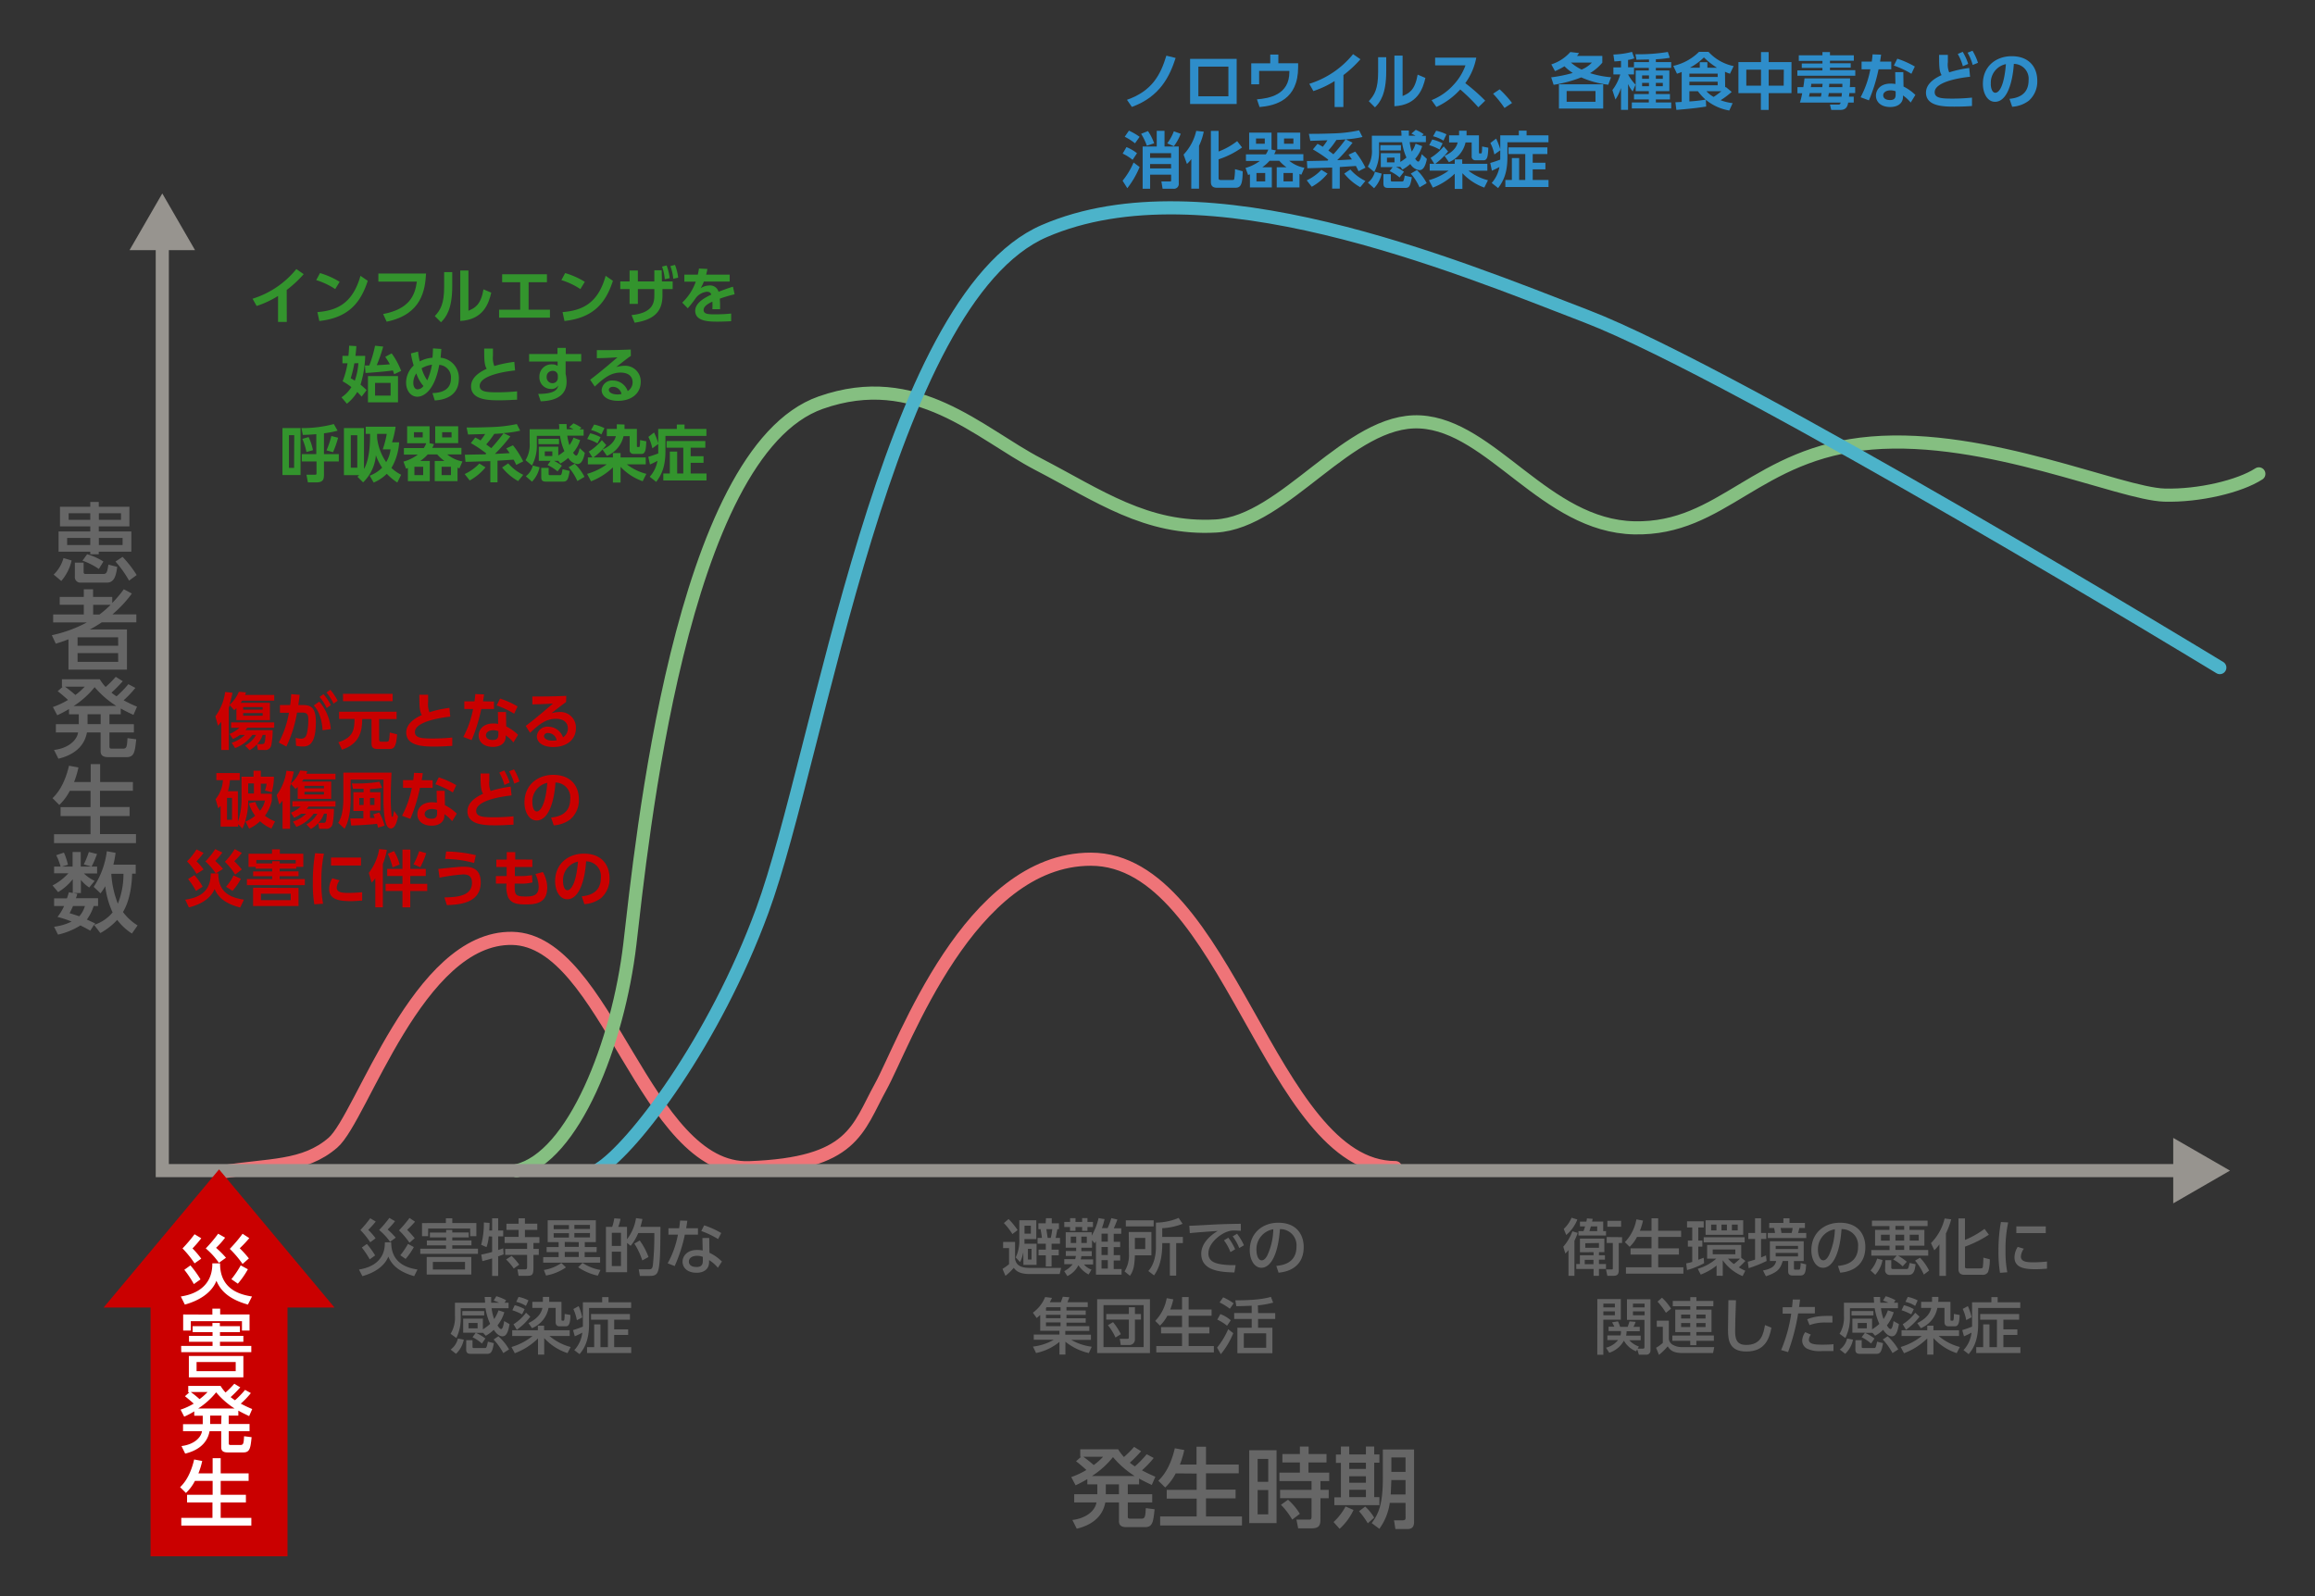 <svg id="レイヤー_1" data-name="レイヤー 1" xmlns="http://www.w3.org/2000/svg" viewBox="0 0 528.79 364.74"><rect x="0" y="0" width="528.79" height="364.74" fill="#333333" stroke="none"/><defs><style>.cls-1,.cls-2,.cls-3,.cls-8{fill:none;stroke-width:3px;}.cls-1{stroke:#ef7478;}.cls-1,.cls-2,.cls-3{stroke-linecap:round;stroke-linejoin:round;}.cls-2{stroke:#85bf81;}.cls-3{stroke:#4cb3ca;}.cls-4{fill:#666;}.cls-5{fill:#ca0000;}.cls-6{fill:#33942d;}.cls-7{fill:#2e8dca;}.cls-8{stroke:#97948f;stroke-miterlimit:10;}.cls-9{fill:#97948f;}.cls-10{fill:#fff;}</style></defs><path class="cls-1" d="M50.61,267.79c11-1.76,18.83-1,25.44-6.71S95.42,214,117,214.4s30.38,53.28,54.16,52.4,24.66-8.8,30-18.49,20.25-52,48-52c31.27,0,40.95,70.46,69.58,70.46"/><path class="cls-2" d="M118,267.49c13-3,23.23-29.31,25.87-51.77S155.31,103.32,187.46,92c21.93-7.74,36.11,7,49.76,14.09s24.66,15,40.51,14.09,30.39-24.66,46.68-23.78S353,120.16,373.29,120.6s27.75-17.17,54.17-19.37,56.77,11.6,66.93,11.89c7.93.22,17.18-2,21.58-4.85"/><path class="cls-3" d="M136.82,267.13c7.92-4.95,26.36-29.25,37.32-59.12,13.21-36,28.14-139.54,64.4-155.22,36.66-15.86,93.51,7.78,123.85,19.48,35,13.5,144.66,80.26,144.66,80.26"/><path class="cls-4" d="M12.26,131.28a8.28,8.28,0,0,0,2.24-3.77l1.86.54A10.82,10.82,0,0,1,14,132.74Zm1.44-15.49h6.92v-1.1h1.94v1.1h7v4.48h-7v1.16H30v4.62H22.56v.59H20.62v-.59H13.38v-4.62h7.24v-1.16H13.7Zm1.64,7.12v1.62h5.28v-1.62Zm.34-5.64v1.5h4.94v-1.5Zm11.1,12.25c-.3,2.1-.68,3.6-2.4,3.6h-6a1.25,1.25,0,0,1-1.28-1.4v-3.18h2v2.16c0,.3.14.44.38.44h4.14c.74,0,.88-.42,1.14-2.14Zm-4.2.48a15.69,15.69,0,0,0-3.74-1.9l1.06-1.46a13.73,13.73,0,0,1,3.72,1.66Zm0-12.73v1.5h5.06v-1.5Zm0,5.64v1.62H28v-1.62Zm6.9,9.75a25.29,25.29,0,0,0-3.1-4.36L28,127.23a26.08,26.08,0,0,1,3.22,4.15Z"/><path class="cls-4" d="M30.12,135.61a26.94,26.94,0,0,1-4.44,4.76h5.46v1.82h-7.9a28.36,28.36,0,0,1-2.7,1.62H29V153H15.64v-6.93c-1,.38-1.56.59-2.9,1l-.9-1.94a29.83,29.83,0,0,0,8-2.92h-7.7v-1.82h7v-2.22h-5.5v-1.78h5.5v-1.76h2.12v1.76h4.38v1.38a27.62,27.62,0,0,0,2.64-3.14Zm-3.14,10H17.72v1.93H27Zm0,3.61H17.72v2H27Zm-4.26-8.81a26.61,26.61,0,0,0,2.56-2.22h-4v2.22Z"/><path class="cls-4" d="M30.92,157.17A22.61,22.61,0,0,1,28.24,160a30.91,30.91,0,0,0,3.06,1.46l-.82,1.88c-1.06-.5-1.7-.8-2.9-1.46v1.32H25v2.26h5.58v1.89H25v3.22c0,.42.18.48.54.48h2.58c.84,0,.88-.5,1-2.4l2,.26c-.31,2.82-.43,4.08-2.19,4.08H24.76c-.9,0-1.78-.18-1.78-1.36v-4.28H19.86c-.68,3.7-3.7,5.32-6.52,6l-1-2c3.1-.36,5.2-2.08,5.5-4H12.76v-1.89H18v-2.26H15.76V162a26.35,26.35,0,0,1-2.68,1.42l-1-1.88a18.06,18.06,0,0,0,3.46-1.62c-.34-.32-1.32-1.18-2.36-2l1.14-1h-.18v-1.72h8.66a10.89,10.89,0,0,0,1.32,1.76,22.92,22.92,0,0,0,2.32-2.32l1.6,1a31.85,31.85,0,0,1-2.58,2.62,13.69,13.69,0,0,0,1.16.84,24.67,24.67,0,0,0,2.7-2.78Zm-16.08-.28a28,28,0,0,1,2.38,1.9,15.67,15.67,0,0,0,2.14-1.9Zm11.72,4.4A21.66,21.66,0,0,1,21.62,157a20.21,20.21,0,0,1-4.8,4.32ZM23,163.19H20v2.26h3Z"/><path class="cls-4" d="M15.94,180.69a11.69,11.69,0,0,1-2.4,3.22L12,182.37c.8-.8,2.66-2.7,3.76-7.42l2.16.4a21.06,21.06,0,0,1-1,3.32h3.8v-4.08h2.16v4.08h7.48v2H22.84v3.72H29.6v2.05H22.84v4.14h8.22v2.06H12.34V190.6h8.34v-4.14H13.84v-2.05h6.84v-3.72Z"/><path class="cls-4" d="M31,197.55v2.06h-.83c0,1.16-.18,5.62-2.08,8.77a12,12,0,0,0,3.34,3.06l-1.3,1.86a13.36,13.36,0,0,1-3.36-3.12,15.22,15.22,0,0,1-3.84,3l-1.46-1.88-.84,1.34c-.54-.3-1.1-.62-2.26-1.2a16.3,16.3,0,0,1-5.12,2.1l-.9-1.8a12.29,12.29,0,0,0,4-1.18,22.23,22.23,0,0,0-3.22-1.06A11,11,0,0,0,14.64,207H12.36v-1.75H15.3c.22-.66.32-1,.44-1.4l.88.18v-3.14a12.18,12.18,0,0,1-3.34,2.94L12,202.31a12.93,12.93,0,0,0,3.62-2.78H12.36V198h1.48a13.24,13.24,0,0,0-1-2.6l1.76-.6a14.5,14.5,0,0,1,.92,2.78l-1.38.42h2.44v-3.34h1.86V198H20.9l-1.76-.5a22.4,22.4,0,0,0,1.16-2.84l1.86.46A21.18,21.18,0,0,1,20.92,198h1.26v1.58h-3a8.91,8.91,0,0,0,2.44,1.68l-1.24,1.52a8.31,8.31,0,0,1-1.9-1.74v3H16.74l.92.18c-.14.5-.2.68-.32,1H22.4V207h-1a10.85,10.85,0,0,1-1.56,3.1l1.9.88-.2.32a9.06,9.06,0,0,0,4.18-2.83,19.75,19.75,0,0,1-1.68-6,12.18,12.18,0,0,1-1.08,1.64l-1.56-1.48a19,19,0,0,0,3-8.14l2,.36a21.46,21.46,0,0,1-.5,2.7ZM16.68,207c-.32.76-.56,1.22-.78,1.64,1.14.36,1.64.52,2.2.72A6.07,6.07,0,0,0,19.4,207Zm8.74-7.35a22.38,22.38,0,0,0,1.5,6.82,18,18,0,0,0,1.28-6.82Z"/><path class="cls-4" d="M82,290.06c1.19-.2,6-1,5.91-6.22h1.45c0,5.12,4.19,5.92,6,6.22l-.75,1.51c-4.11-1.15-5.33-3.08-5.91-4.47-.93,2.35-3.39,3.78-5.93,4.47Zm2.57-6.22a18,18,0,0,0-2.25-2.8,29.3,29.3,0,0,0,2.25-2.69l1.26.75A21.29,21.29,0,0,1,84.11,281a14.2,14.2,0,0,1,1.68,1.92Zm-.12,3.89a20.23,20.23,0,0,0-1.8-2.69l1.15-.82a17.87,17.87,0,0,1,1.89,2.62Zm4.65-4a13.9,13.9,0,0,0-2.5-2.7,27.3,27.3,0,0,0,2.33-2.76l1.3.74a14,14,0,0,1-1.69,1.9,20.35,20.35,0,0,1,1.86,1.87Zm4.44.21a18.6,18.6,0,0,0-2.4-2.83,28.71,28.71,0,0,0,2.4-2.83l1.26.85A22.85,22.85,0,0,1,93,281a22.3,22.3,0,0,1,1.72,1.9Zm-2.1,2.86a18,18,0,0,0,1.75-2.59l1.34.72a15.41,15.41,0,0,1-1.88,2.71Z"/><path class="cls-4" d="M96,285.31h5.88v-.77H97.5v-1.11h4.41v-.7H98.2v-1.12h3.71V281h1.4v.6h3.75v1.12h-3.75v.7h4.38v1.11h-4.38v.77h5.87v1.18H96Zm5.85-5.87v-1.09h1.46v1.09h5.5v3h-1.41V280.7h-9.6v1.75H96.4v-3Zm5.81,7.76v4H97.47v-4Zm-8.78,1.13v1.73h7.34v-1.73Z"/><path class="cls-4" d="M111.65,282.48a10.05,10.05,0,0,1-.52,2.46l-1.22-.53a18.82,18.82,0,0,0,.61-5.1l1.3.1c0,.51,0,.91-.06,1.74h.65v-2.8h1.38v2.8h1.15v1.33h-1.15v3.12c.35-.11.62-.19,1.15-.39l.1,1.39c-.32.12-.57.22-1.25.45v4.48h-1.38v-4c-.55.15-1.78.52-2.23.6l-.25-1.48c.49-.1,1.17-.23,2.48-.59v-3.53Zm6.81-4.13h1.44v1.23h2.83V281H119.9v1.65h3.31V284h-1.36v1.35h1.22v1.36h-1.22v2.9c0,1.76-.3,1.89-1.64,1.89h-1.75l-.27-1.47h1.71c.46,0,.5-.21.5-.66v-2.66h-5v-1.36h5V284h-5.14v-1.4h3.2V281h-2.78v-1.4h2.78Zm-1.6,8.6a13,13,0,0,1,1.74,2l-1.25.88a13,13,0,0,0-1.75-2.07Z"/><path class="cls-4" d="M136.27,286.08h-2.72v1.15h3.53v1.27h-13v-1.27h3.52v-1.15h-2.74v-1.16h2.74V283.8H125.1v-5h11v5h-2.52v1.12h2.72Zm-7,3.49a11.38,11.38,0,0,1-4.55,1.86l-.49-1.27a9.42,9.42,0,0,0,4-1.59Zm-2.8-9.67v.93h3.49v-.93Zm0,1.86v1h3.49v-1Zm2.53,2v1.12h3.2V283.8Zm0,2.28v1.15h3.2v-1.15Zm2.2-6.18v.93h3.56v-.93Zm0,1.86v1h3.56v-1Zm5.35,9.74a12.81,12.81,0,0,1-4.49-1.92l1-1a10.28,10.28,0,0,0,4.1,1.62Z"/><path class="cls-4" d="M146.74,278.51a14.86,14.86,0,0,1-.46,1.8h4.58c0,2.7-.06,5.95-.13,7-.24,3.66-.53,4.21-2.37,4.21h-2.2l-.26-1.5h2.22c.51,0,.85,0,1-.87a65.34,65.34,0,0,0,.34-7.43h-3.67a11.55,11.55,0,0,1-1.74,2.93l-.81-.67v6.7h-4.83V280.31h1.42a8.91,8.91,0,0,0,.48-1.95l1.43.11a9.47,9.47,0,0,1-.52,1.84h2v2.83a10.5,10.5,0,0,0,2.06-4.82Zm-4.9,3.16h-2.09v3h2.09Zm0,4.31h-2.09v3.29h2.09Zm4.87,2a16,16,0,0,0-1.82-3.85l1.24-.7a15.43,15.43,0,0,1,2,3.77Z"/><path class="cls-4" d="M159.43,280.62v1.47h-3a34.08,34.08,0,0,1-2.32,7.18l-1.6-.63a21.7,21.7,0,0,0,2.34-6.55h-2.17v-1.47h2.45a16.73,16.73,0,0,0,.21-1.75l1.66.05c-.13.88-.17,1.18-.27,1.7Zm2.62,5.61a10.46,10.46,0,0,1,2.85,2l-.93,1.43a7.75,7.75,0,0,0-2-1.75v.44c0,1.79-1.42,2.45-2.85,2.45-2.14,0-3.21-1.18-3.21-2.54,0-1.16.92-2.67,3.32-2.67a6.7,6.7,0,0,1,1.28.12l-.07-2.85H162Zm-1.51.94a3.5,3.5,0,0,0-1.32-.24c-1.21,0-1.87.58-1.87,1.32,0,.25.08,1.23,1.76,1.23,1.12,0,1.43-.52,1.43-1.45Zm3.49-4.06a19.7,19.7,0,0,0-3.84-1.84l.65-1.31a20.27,20.27,0,0,1,3.9,1.76Z"/><path class="cls-4" d="M108.68,304.5H105.8v-3.22h4.5v2.45a10.21,10.21,0,0,0,1.66-1.25,12.94,12.94,0,0,1-1.06-3.58h-5.66v2.38a10,10,0,0,1-1,4.42l-1.32-.95a7.17,7.17,0,0,0,1-4.19v-2.92h6.88c0-.51-.07-.84-.09-1.31h1.48c0,.42,0,.83,0,1.31H114a11.07,11.07,0,0,0-1.23-.48l.6-1a10.17,10.17,0,0,1,2.23.92l-.34.56h.91v1.26h-3.88a12.06,12.06,0,0,0,.58,2.48,8.23,8.23,0,0,0,1-2l1.33.44a9,9,0,0,1-1.56,3c.19.3.52.84.85.84s.57-1,.67-1.82l1.23.69c-.27,1.57-.64,2.79-1.6,2.79s-1.73-1.05-2-1.49a8,8,0,0,1-1.84,1.36l-.6-.67H108.7a10.83,10.83,0,0,1,2.17,1.3l-.79,1.15a9.35,9.35,0,0,0-2.15-1.44Zm-5.75,3.85a4.3,4.3,0,0,0,1.66-2.52l1.35.25a6.16,6.16,0,0,1-1.78,3.24Zm2.67-8.8h5v1h-5Zm.9,6.66h1.43v1.54c0,.19.14.25.28.25h2.52c.36,0,.43-.06.71-1.46l1.36.34c-.32,1.91-.6,2.44-1.47,2.44h-3.85c-.66,0-1-.25-1-1Zm.52-3.94v1.23h2.07v-1.23Zm7.94,6.88a14.83,14.83,0,0,0-2.21-3.1l1.09-.74a11.94,11.94,0,0,1,2.44,3Z"/><path class="cls-4" d="M122.89,305.8a14.88,14.88,0,0,1-5.3,3.38l-.76-1.42a13.66,13.66,0,0,0,4.82-2.52H117v-1.3h5.86v-1.05h1.42v1.05h5.85v1.3H125.5a12.2,12.2,0,0,0,4.85,2.52l-.72,1.4a12.37,12.37,0,0,1-5.32-3.44v3.79h-1.42Zm-5.32-7.58a8.73,8.73,0,0,1,2.26.89l-.58,1.2a11.41,11.41,0,0,0-2.22-.94Zm3.56,2.61a13.83,13.83,0,0,1-3.08,3l-.76-1.27a10.39,10.39,0,0,0,2.87-2.63Zm-2.68-4.51a7.72,7.72,0,0,1,2.26.8l-.58,1.26a6.35,6.35,0,0,0-2.21-.93Zm7,0c0,.49,0,.8,0,1.13h2.8v3.85c0,.41.07.45.18.45h.24c.18,0,.29,0,.31-1.54l1.31.23c0,1.68-.26,2.59-1,2.59h-1.53c-.35,0-.84-.17-.84-.94v-3.26h-1.62a6.26,6.26,0,0,1-3.78,4.63l-.8-1.16c.74-.38,2.77-1.41,3.18-3.47h-2.31v-1.38H124c0-.46,0-.73,0-1.13Z"/><path class="cls-4" d="M131.18,308.48a7,7,0,0,0,1.83-4,15.89,15.89,0,0,1-1.72.83l-.39-1.41c.82-.26,1.29-.41,2.24-.79v-5.57h4.41v-1.18H139v1.18h5.17v1.31h-9.62v3.71c0,4.28-1.54,6.07-2.17,6.83Zm1-10.06A12.92,12.92,0,0,1,133,301l-1.23.64a10.94,10.94,0,0,0-.8-2.55Zm11.71,1.81v1.3h-3.6v2.2h3.19V305h-3.19v2.8h3.89v1.34H134.09V307.8h1.63v-5.21h1.43v5.21h1.71v-6.27H135v-1.3Z"/><path class="cls-5" d="M50.54,164.92a9.41,9.41,0,0,1-.75.9l-.59-2.16a12.14,12.14,0,0,0,2.23-5.56l1.68.18a27.13,27.13,0,0,1-.7,2.77,7.9,7.9,0,0,0,2.15-3l1.63.15a4.22,4.22,0,0,1-.21.58h6.65v1.29H55.32c-.15.23-.18.28-.35.51h6.68v3.95H54v-2.73l-.49.47-1.07-1.18c0,.14,0,.18-.18.59v9.68H50.54ZM56,170.36a6.41,6.41,0,0,0,2.49-2.44h-.85a8.51,8.51,0,0,1-3.94,3l-.77-1.21a7.79,7.79,0,0,0,3-1.79H54.8a7.26,7.26,0,0,1-1.61.92l-.75-1.16a7.13,7.13,0,0,0,2.26-1.4H52.79v-1.22h9.84v1.22H56.48a4,4,0,0,1-.43.53h6.23a18.09,18.09,0,0,1-.33,3.55,1.41,1.41,0,0,1-1.56,1H58.92l-.24-1.29A6.5,6.5,0,0,1,57,171.41Zm-.46-8.81v.58H60v-.58Zm0,1.37v.61H60v-.61ZM59.8,170c.61,0,.73-.06.86-2.09H60A5.72,5.72,0,0,1,58.74,170Z"/><path class="cls-5" d="M63.68,169.66a22.47,22.47,0,0,0,2.32-6.8l-2.06,0v-1.77h2.34c.1-.71.16-1.22.24-2.49l1.93.15c-.08.66-.18,1.46-.31,2.34h1.12c2,0,2.89.91,2.89,3.85,0,5.1-1.6,5.62-3,5.62a7,7,0,0,1-1.53-.17l-.08-1.81a5.63,5.63,0,0,0,1.23.19c.7,0,1.11-.35,1.32-1.15a13,13,0,0,0,.33-3c0-1,0-1.82-1.33-1.81l-1.24,0a29.21,29.21,0,0,1-2.44,7.76Zm10-2.82c-.22-3.67-1.54-5.13-2-5.66l1.24-.88a10.79,10.79,0,0,1,2.64,6.29Zm.21-8.24a12,12,0,0,1,1.67,2.5l-.94.67A10.76,10.76,0,0,0,73,159.23Zm1.56-1a12.77,12.77,0,0,1,1.68,2.5l-.94.67a11.58,11.58,0,0,0-1.62-2.54Z"/><path class="cls-5" d="M77.45,162.61H90.59v1.68h-4v4.61c0,.42.15.56.46.56h1.27c.55,0,.59-.2.72-2.09l1.67.41c-.2,3.05-.8,3.35-1.73,3.35H86.23c-1,0-1.37-.34-1.37-1.26v-5.58H82.73c0,2.84-.6,5.67-4.61,7l-.82-1.71c3.5-1.09,3.65-3,3.68-5.32H77.45Zm.9-4.08H89.69v1.67H78.35Z"/><path class="cls-5" d="M102.85,163.74c-1.14.12-8.08.91-8.08,3.53,0,1.36,1.6,1.46,4,1.46a43.9,43.9,0,0,0,4.54-.22v1.92c-.81,0-2,.14-4,.14-2.33,0-6.52,0-6.52-3.21,0-2.33,2.66-3.57,3.57-4-.54-.89-.57-2-.57-4.63h2c0,.44,0,.9,0,1.66a5,5,0,0,0,.3,2.34,25.89,25.89,0,0,1,4.57-1Z"/><path class="cls-5" d="M112.83,160.28V162h-2.9a37.59,37.59,0,0,1-2.2,7.1l-1.9-.72a22.47,22.47,0,0,0,2.23-6.38h-2v-1.76h2.33c.08-.67.14-1.06.18-1.66l2,.07c-.11.88-.14,1.05-.24,1.59Zm2.8,5.69a11.09,11.09,0,0,1,2.71,1.92l-1.07,1.74a7.69,7.69,0,0,0-1.76-1.61v.3c0,1.4-1.11,2.33-2.91,2.33-2.08,0-3.27-1.12-3.27-2.61,0-1.2.91-2.74,3.35-2.74a5.51,5.51,0,0,1,1.11.1l-.06-2.72h1.85Zm-1.79,1.09a3.17,3.17,0,0,0-1.16-.22c-1,0-1.68.48-1.68,1.16,0,.18.07,1.07,1.57,1.07.84,0,1.27-.33,1.27-1.22Zm3.6-4a20.9,20.9,0,0,0-4-1.88l.78-1.57a20.28,20.28,0,0,1,4,1.79Z"/><path class="cls-5" d="M129.3,160.41c-.76.52-2.24,1.68-3.35,2.55a7.2,7.2,0,0,1,1.78-.28,3.55,3.55,0,0,1,3.82,3.68c0,2.69-2.17,4.32-5.16,4.32-2.6,0-3.76-1.21-3.76-2.45a2.36,2.36,0,0,1,2.59-2.19,3.58,3.58,0,0,1,3.38,2.42,2.37,2.37,0,0,0,1.12-2c0-1.29-.87-2.23-2.75-2.23-2.17,0-3.76,1.18-5.89,3.2l-1-1.57c.57-.42,3-2.3,6.23-5.12-1.5.1-2.93.17-4.71.2v-1.81c3.07,0,4.43,0,7.75-.14Zm-4.12,7.07a.84.84,0,0,0-.92.66c0,.66.78,1.08,2,1.08a3.57,3.57,0,0,0,.89-.1A2,2,0,0,0,125.18,167.48Z"/><path class="cls-5" d="M55.17,177.46h2.74V176.1h1.66v1.36h3a13.17,13.17,0,0,1-.49,3.56l-1.56-.42a5.85,5.85,0,0,0,.37-1.55H59.57v2.3h2.52v1.58a9.11,9.11,0,0,1-1.57,3.45,8.61,8.61,0,0,0,2.29,1.28L62,189.31a8.74,8.74,0,0,1-2.6-1.68,8.74,8.74,0,0,1-2.5,1.69l-.81-1.6a8.32,8.32,0,0,0,2.19-1.34,9.31,9.31,0,0,1-1.43-2.83l1.48-.32a6.45,6.45,0,0,0,1.05,2,5.25,5.25,0,0,0,1.14-2.32H56.69a15.37,15.37,0,0,1-1.3,6.4l-1-1v.55h-4v-4.72a5.47,5.47,0,0,1-.54.54l-.61-2.09a7.38,7.38,0,0,0,1.68-4.34h-1.5v-1.62h5.34v1.62H52.52a12.77,12.77,0,0,1-.45,2.52h2.27v7a16.26,16.26,0,0,0,.83-5.7ZM53,182.3H51.85v5H53Zm3.68-1H58v-2.3H56.69Z"/><path class="cls-5" d="M64.54,182.92a9.41,9.41,0,0,1-.75.9l-.59-2.16a12.14,12.14,0,0,0,2.23-5.56l1.68.18a27.13,27.13,0,0,1-.7,2.77,7.9,7.9,0,0,0,2.15-3l1.63.15a4.22,4.22,0,0,1-.21.58h6.65v1.29H69.32c-.15.23-.18.28-.35.51h6.68v3.95H68v-2.73l-.49.47-1.07-1.18c0,.14,0,.18-.18.59v9.68H64.54ZM70,188.36a6.41,6.41,0,0,0,2.49-2.44h-.85a8.51,8.51,0,0,1-3.94,3l-.77-1.21a7.79,7.79,0,0,0,3-1.79H68.8a7.26,7.26,0,0,1-1.61.92l-.75-1.16a7.13,7.13,0,0,0,2.26-1.4H66.79v-1.22h9.84v1.22H70.48a4,4,0,0,1-.43.53h6.23a18.09,18.09,0,0,1-.33,3.55,1.41,1.41,0,0,1-1.56,1H72.92l-.24-1.29A6.5,6.5,0,0,1,71,189.41Zm-.46-8.81v.58H74v-.58Zm0,1.37v.61H74v-.61ZM73.8,188c.61,0,.73-.06.86-2.09H74A5.72,5.72,0,0,1,72.74,188Z"/><path class="cls-5" d="M78.43,176.53h11c-.09,1.82-.17,3.76-.17,5.55a37.4,37.4,0,0,0,.18,4.19c0,.18,0,.35.15.35s.14-.07.17-.16.23-1,.27-1.2l.88,1.26c-.12.69-.52,2.77-1.65,2.77a1,1,0,0,1-.77-.46c-.76-1.06-.9-4.58-.9-6,0-.67,0-4,0-4.71H80.09v4.46c0,1.1-.08,4.63-1.39,6.76L77.26,188a6.72,6.72,0,0,0,.92-2.52,16.34,16.34,0,0,0,.25-2.89Zm7.92,12.57c-.06-.28-.13-.53-.23-.88-1.52.19-4.16.35-5.9.4L80,187c1,0,2,0,3,0v-1.71H80.72V181h2.33v-.78l-2.42,0L80.38,179a33.52,33.52,0,0,0,6.29-.38l.6,1.4c-.73.08-1.57.2-2.74.24V181h2.38v4.2H84.53v1.68l1.07,0c-.08-.21-.14-.34-.35-.82l1.38-.42a12.48,12.48,0,0,1,1.21,3Zm-4.29-6.77v1.59h1v-1.59Zm2.47,0v1.59h1v-1.59Z"/><path class="cls-5" d="M98.83,178.28V180h-2.9a37.59,37.59,0,0,1-2.2,7.1l-1.9-.72A22.47,22.47,0,0,0,94.06,180h-2v-1.76h2.33c.08-.67.14-1.06.18-1.66l2,.07c-.11.88-.14,1.05-.24,1.59Zm2.8,5.69a11.09,11.09,0,0,1,2.71,1.92l-1.07,1.74a7.69,7.69,0,0,0-1.76-1.61v.3c0,1.4-1.11,2.33-2.91,2.33-2.08,0-3.27-1.12-3.27-2.61,0-1.2.91-2.74,3.35-2.74a5.51,5.51,0,0,1,1.11.1l-.06-2.72h1.85Zm-1.79,1.09a3.17,3.17,0,0,0-1.16-.22c-1,0-1.68.48-1.68,1.16,0,.18.07,1.07,1.57,1.07.84,0,1.27-.33,1.27-1.22Zm3.6-4a20.9,20.9,0,0,0-4-1.88l.78-1.57a20.28,20.28,0,0,1,4,1.79Z"/><path class="cls-5" d="M116.85,181.74c-1.14.12-8.08.91-8.08,3.53,0,1.36,1.6,1.46,4,1.46a43.2,43.2,0,0,0,4.52-.22l0,1.92c-.81,0-2,.14-4,.14-2.33,0-6.52,0-6.52-3.21,0-2.33,2.66-3.57,3.57-4-.54-.89-.57-1.94-.57-4.63h2c0,.44,0,.9,0,1.66a4.69,4.69,0,0,0,.3,2.34,26.57,26.57,0,0,1,4.57-1Zm-1.68-5.7a12.59,12.59,0,0,1,1.25,2.76l-1.2.54a11.57,11.57,0,0,0-1.18-2.81Zm2.24-.25a12.85,12.85,0,0,1,1.25,2.76l-1.2.49a11.85,11.85,0,0,0-1.18-2.8Z"/><path class="cls-5" d="M125.88,186.79c1.77-.17,4.37-.84,4.37-4.25a3.39,3.39,0,0,0-3.37-3.74c-.24,3.83-1.42,8.66-4.3,8.66-1.78,0-2.78-2-2.78-4.11,0-4,3-6.31,6.57-6.31,4.18,0,5.86,2.72,5.86,5.59a5.82,5.82,0,0,1-1.94,4.56,7,7,0,0,1-3.81,1.39Zm-4.27-3.39c0,.65.21,2,1,2s2-1.47,2.41-6.54A4.33,4.33,0,0,0,121.61,183.4Z"/><path class="cls-5" d="M42.31,205.56c2.45-.38,5.87-1.31,5.82-6h1.75c-.05,4.43,2.87,5.54,5.84,6l-.86,1.79c-3.88-1-5.17-2.69-5.84-4.23-1,2.41-3.5,3.6-5.87,4.21Zm2.59-5.9a15.4,15.4,0,0,0-2.18-2.86,13.58,13.58,0,0,0,2.16-2.73l1.62.8a17.23,17.23,0,0,1-1.62,1.92,13.34,13.34,0,0,1,1.62,1.86Zm-.14,3.91a15.65,15.65,0,0,0-1.8-2.72l1.44-.9a12,12,0,0,1,1.88,2.65Zm4.53-4a15.62,15.62,0,0,0-2.37-2.76A17.39,17.39,0,0,0,49.16,194l1.63.79a17.32,17.32,0,0,1-1.63,1.92,16.42,16.42,0,0,1,1.78,1.82Zm4.42.26a14.26,14.26,0,0,0-2.35-2.93A16.51,16.51,0,0,0,53.62,194l1.62.88a16.94,16.94,0,0,1-1.72,1.89,19.91,19.91,0,0,1,1.71,1.89Zm-2.08,2.78a12.25,12.25,0,0,0,1.73-2.6l1.66.78a13.51,13.51,0,0,1-1.91,2.75Z"/><path class="cls-5" d="M67.67,198.47H63.88v.63h4.31v1.09H63.88v.66h5.75v1.39H56.4v-1.39h5.77v-.66H57.82V199.1h4.35v-.63H58.41v-.41H56.77v-3h5.36v-1h1.79v1h5.36v3H67.67Zm.52,4.4V207H57.81v-4.17Zm-.64-5.59v-.8h-9v.8h3.63v-.52h1.71v.52ZM59.6,204.2v1.47h6.81V204.2Z"/><path class="cls-5" d="M74,195.05a28.91,28.91,0,0,0-.59,6.43,24.93,24.93,0,0,0,.39,5l-2,.14a26.58,26.58,0,0,1-.34-4.8,38.91,38.91,0,0,1,.52-6.88Zm3.58,6.09a3,3,0,0,0-.67,1.7c0,1,1.19,1.18,2.52,1.18a32.8,32.8,0,0,0,3.29-.17v1.92c-.53,0-1.38.12-2.62.12-2.57,0-4.91-.32-4.91-2.78a4.61,4.61,0,0,1,.72-2.43Zm4.88-5.21v1.83H75.61v-1.83Z"/><path class="cls-5" d="M85.73,200.67a8.32,8.32,0,0,1-.84,1l-.65-2.24A12.13,12.13,0,0,0,86.61,194l1.76.17a15.78,15.78,0,0,1-.92,3.22v9.91H85.73Zm8-6.56v4.42h3.53v1.62H93.71v1.79h3.88v1.63H93.71v3.74H91.93v-3.74H88.08v-1.63h3.85v-1.79H88.44v-1.62h3.49v-4.42Zm-3.73.34a11.76,11.76,0,0,1,1.29,3.07l-1.62.67a14.55,14.55,0,0,0-1.09-3.12Zm7.36.48A18.61,18.61,0,0,1,96,198.15l-1.55-.68a15.48,15.48,0,0,0,1.28-3Z"/><path class="cls-5" d="M101.51,205.05c2.68-.08,6.3-.21,6.3-3.36,0-1.82-1.22-1.9-2.09-1.9a42.89,42.89,0,0,0-5.32.74l-.28-2c3.92-.4,5-.5,5.6-.5,1.39,0,4.09,0,4.09,3.57,0,4.82-5,5.1-7.74,5.2Zm6.78-7.87a24.9,24.9,0,0,0-6.62-.92l.24-1.71a30.84,30.84,0,0,1,6.78.84Z"/><path class="cls-5" d="M121.6,196.4v1.69h-4l0,2.07h.84a13,13,0,0,0,3.08-.22l.1,1.68a11.29,11.29,0,0,1-3.15.27h-.91c0,2.46-.06,2.94,2.48,2.94,1.44,0,3-.06,3-2.24a7,7,0,0,0-.74-2.89l1.7-.46a7.3,7.3,0,0,1,1,3.54c0,3.8-3,3.86-5,3.86s-3.19-.28-3.91-1.57a6.85,6.85,0,0,1-.4-3.18h-2.41v-1.73h2.45l0-2.07h-2.36V196.4h2.38l0-1.7,1.94,0,0,1.68Z"/><path class="cls-5" d="M132.88,204.79c1.77-.17,4.37-.84,4.37-4.25a3.39,3.39,0,0,0-3.37-3.74c-.24,3.83-1.42,8.66-4.3,8.66-1.78,0-2.78-2-2.78-4.11,0-4,3-6.31,6.57-6.31,4.18,0,5.86,2.72,5.86,5.59a5.82,5.82,0,0,1-1.94,4.56,7,7,0,0,1-3.81,1.39Zm-4.27-3.39c0,.65.21,2,1,2s2-1.47,2.41-6.54A4.33,4.33,0,0,0,128.61,201.4Z"/><path class="cls-6" d="M65.51,73.55h-2V67.62a22.06,22.06,0,0,1-4.89,2.29l-.93-1.66a20.69,20.69,0,0,0,10-6.78l1.68,1.17a26.4,26.4,0,0,1-3.88,3.61Z"/><path class="cls-6" d="M76.57,66.05A16.75,16.75,0,0,0,72.23,64l.86-1.61a18.37,18.37,0,0,1,4.49,2ZM72.5,71.31c4.16-.34,8-1.73,9.84-8.29L84,64.16c-1.66,5.17-4.55,8.46-11.06,9.18Z"/><path class="cls-6" d="M97.32,62.5c-.22,3.61-.88,9.33-9,11l-.81-1.75c6-1.14,7.27-4.22,7.71-7.4H86.43V62.5Z"/><path class="cls-6" d="M103.3,65.42c0,5.22-1.43,7.11-2.57,8.21l-1.41-1.41c1.3-1.4,2.13-2.82,2.13-6.64V62.17h1.85ZM107,71c1.4-.62,2.81-1.23,3.44-4.89l1.77.76c-.58,2.52-1.84,6.18-7.08,6.46V61.81H107Z"/><path class="cls-6" d="M120.74,70.76h4.88v1.82H114V70.76h4.82V64.49h-4.12V62.66h10.23v1.83h-4.18Z"/><path class="cls-6" d="M132.57,66.05A16.75,16.75,0,0,0,128.23,64l.86-1.61a18.37,18.37,0,0,1,4.49,2Zm-4.07,5.26c4.16-.34,8.05-1.73,9.84-8.29L140,64.16c-1.66,5.17-4.55,8.46-11.06,9.18Z"/><path class="cls-6" d="M145.7,69.44h-1.89V66.05h-2.13V64.3h2.13V61.8h1.89v2.5h3.76V61.75h1.68l.06,2.55h2.45v1.75h-2.33v1.42c0,3.21-1.37,5.53-6.36,6.26l-.7-1.74c4.89-.49,5.2-2.83,5.2-4.53V66.05H145.7Zm6.57-8.79a12,12,0,0,1,.7,2.91l-1.12.24a10.94,10.94,0,0,0-.63-2.89Zm1.91-.13a11.65,11.65,0,0,1,.73,2.92l-1.12.25a11.09,11.09,0,0,0-.66-2.89Z"/><path class="cls-6" d="M166.67,62.75v1.58h-5.9a9.2,9.2,0,0,1-.72,1.51,3.81,3.81,0,0,1,1.91-.61,2,2,0,0,1,2.17,1.43c1.75-.66,2.54-.94,3.29-1.15l.38,1.73a30.34,30.34,0,0,0-3.38,1c0,.29.06.72.06,1.4,0,.46,0,.78,0,1h-1.76a13.74,13.74,0,0,0,0-1.72c-1.44.65-2,1.27-2,1.9,0,1,1.2,1,2.72,1a34.59,34.59,0,0,0,3.57-.18l0,1.75c-1.11.06-2.23.1-3.13.1-2,0-5.08-.07-5.08-2.48,0-1.9,2.38-3.08,3.68-3.7-.1-.25-.25-.65-1-.65A3.64,3.64,0,0,0,159,68a26.12,26.12,0,0,1-1.9,2.44l-1.27-1.3a12,12,0,0,0,3.09-4.78h-2.6V62.75h3.07c.13-.55.18-.84.27-1.4l1.93.1c-.1.53-.17.79-.29,1.3Z"/><path class="cls-6" d="M83.42,81.31a24.53,24.53,0,0,1-1.07,6.58c.62.52.94.81,1.39,1.25l-1.13,1.47c-.42-.45-.65-.67-1-1.06a10.25,10.25,0,0,1-2.37,2.69L78,90.78a7.39,7.39,0,0,0,2.26-2.33,13.7,13.7,0,0,0-2-1.33A19.25,19.25,0,0,0,79.38,83H78.22V81.31h1.36c.09-.77.1-1,.17-2.33l1.65.1c-.05.91-.1,1.3-.21,2.23ZM80.94,83a26,26,0,0,1-.83,3.42,9.8,9.8,0,0,1,.93.56,15.25,15.25,0,0,0,.82-4Zm8.52-2.26a16.82,16.82,0,0,1,2.17,4l-1.6.77a8.06,8.06,0,0,0-.29-.87c-1.35.21-5.12.53-6.25.58l-.14-1.71c.33,0,.66,0,1,0a28.11,28.11,0,0,0,1.32-4.52l1.86.2a38.33,38.33,0,0,1-1.47,4.24c1.36-.06,2.06-.11,3-.2-.27-.47-.5-.88-1.06-1.7Zm1.45,11.19H84.05v-6h6.86Zm-1.69-4.45H85.67v2.91h3.55Z"/><path class="cls-6" d="M95.49,80.33a17.81,17.81,0,0,0,.39,2.25,7.08,7.08,0,0,1,2.91-.85c.07-.84.09-1.28.11-2.13l1.91.13c-.09,1.09-.11,1.47-.18,2a4.61,4.61,0,0,1,4.18,4.84c0,4.51-4.38,4.85-5.5,4.93l-.53-1.69C101,89.76,103,89,103,86.49a2.84,2.84,0,0,0-2.67-3.12c-1,5.67-3.42,7.27-5,7.27s-2.57-1.53-2.57-3.18a5.37,5.37,0,0,1,1.73-3.94,19.23,19.23,0,0,1-.63-2.77Zm-.4,5a3.74,3.74,0,0,0-.68,2.17c0,.81.35,1.46,1,1.46a1.75,1.75,0,0,0,1.31-.76A8.43,8.43,0,0,1,95.09,85.29Zm3.58-2a6.19,6.19,0,0,0-2.36.82,9.54,9.54,0,0,0,1.28,2.75A14.61,14.61,0,0,0,98.67,83.33Z"/><path class="cls-6" d="M117.65,84.64c-1.15.11-8.08.91-8.08,3.53,0,1.36,1.6,1.46,4,1.46a43.9,43.9,0,0,0,4.54-.22v1.92c-.82,0-2,.13-4,.13-2.32,0-6.51,0-6.51-3.2,0-2.33,2.66-3.57,3.57-4-.54-.88-.57-2-.57-4.62h2c0,.44,0,.9,0,1.65a5,5,0,0,0,.31,2.34,27.34,27.34,0,0,1,4.57-.95Z"/><path class="cls-6" d="M132.76,80.89v1.69H129.2v2.86a7.4,7.4,0,0,1,.22,1.77c0,4-3.95,4.41-5.91,4.48L122.94,90c3.91,0,4.4-1.09,4.58-1.94a1.79,1.79,0,0,1-1.67.81,2.64,2.64,0,0,1-2.64-2.79,2.76,2.76,0,0,1,2.91-2.83,2,2,0,0,1,1.25.35l0-1h-6.51V80.89h6.48l0-1.4h1.9v1.4Zm-5.34,4.85a1.1,1.1,0,0,0-1.19-1,1.3,1.3,0,0,0-1.36,1.38,1.32,1.32,0,0,0,1.28,1.43,1.2,1.2,0,0,0,1.27-1.25Z"/><path class="cls-6" d="M144.1,81.31c-.76.52-2.24,1.68-3.35,2.55a7.2,7.2,0,0,1,1.78-.28,3.55,3.55,0,0,1,3.82,3.68c0,2.69-2.17,4.32-5.17,4.32-2.59,0-3.75-1.21-3.75-2.45A2.36,2.36,0,0,1,140,86.94a3.58,3.58,0,0,1,3.38,2.42,2.37,2.37,0,0,0,1.12-2c0-1.29-.87-2.23-2.75-2.23-2.17,0-3.77,1.18-5.89,3.19l-1.06-1.56c.58-.42,3-2.3,6.24-5.12-1.5.1-2.93.17-4.71.2V80c3.07,0,4.43,0,7.75-.14ZM140,88.38c-.58,0-.93.37-.93.66,0,.66.79,1.08,2,1.08a3.57,3.57,0,0,0,.89-.1A2,2,0,0,0,140,88.38Z"/><path class="cls-6" d="M68.65,97.8v10.73H64.52V97.8Zm-1.44,1.62H66v7.48h1.18ZM74,103.75h3.39v1.69H74v2.92c0,1.09-.12,1.86-1.77,1.86h-1.9L70,108.47h1.89c.41,0,.41-.1.41-.48v-2.55H68.94v-1.69h3.31V99.2c-1,.08-1.71.14-3.08.17l-.3-1.56a27.94,27.94,0,0,0,7.38-.92l.86,1.51A21.52,21.52,0,0,1,74,99ZM70,103.27a14.55,14.55,0,0,0-.94-3l1.43-.41a12.88,12.88,0,0,1,1,3Zm4.58-.37a20.71,20.71,0,0,0,1.11-3.27l1.54.38a22.76,22.76,0,0,1-1.16,3.31Z"/><path class="cls-6" d="M90.75,110.25a13.68,13.68,0,0,1-2.4-2,9.12,9.12,0,0,1-3,2l-.9-1.57a7.71,7.71,0,0,0,2.84-1.83A11.66,11.66,0,0,1,85.86,104a9.68,9.68,0,0,1-2.92,6.21l-1.29-1.28.41-.37h-3.5V97.81h4.58v9.34c1-1.65,1.39-4.7,1.39-7.39v-.63h-1V97.49h6.84a23.48,23.48,0,0,1-.82,3.57h1.62a13,13,0,0,1-1.76,5.86,9.26,9.26,0,0,0,2.22,1.55ZM81.61,99.44H80.13v7.42h1.48Zm4.53.23a4.9,4.9,0,0,0,.07.91,12.14,12.14,0,0,0,2,5,7,7,0,0,0,1-2.91H87.42a20.65,20.65,0,0,0,.92-3.54h-2.2Z"/><path class="cls-6" d="M98.17,105.32v4.61h-5v-3l-.42.15-.59-1.61a9.84,9.84,0,0,0,3.28-1.6H92.26v-1.5H96.8a5.25,5.25,0,0,0,.56-1.09H93V97.4h5.12v3.84H98l1.12.23a6.46,6.46,0,0,1-.38.86h6.66v1.5h-3.24a7.72,7.72,0,0,0,3.47,1.6l-.68,1.57c-.14,0-.34-.13-.44-.15v3.08H99.3v-4.61h2.22a9.26,9.26,0,0,1-1.65-1.49H97.7A9.5,9.5,0,0,1,96,105.32Zm-1.61-6.57h-2v1.19h2Zm.1,7.89h-2v1.91h2Zm8-9.24v3.84H99.41V97.4ZM103,106.64h-2.13v1.91H103Zm.14-7.89H101v1.19h2.15Z"/><path class="cls-6" d="M110.9,106.78a12.48,12.48,0,0,1-3.61,3l-1.15-1.47a10.77,10.77,0,0,0,3.35-2.4Zm-4.72-2.89h.38c.08,0,2.69-.06,4.33-.08a1.9,1.9,0,0,1,.19-.21,29.11,29.11,0,0,0-3.53-2.36l1-1.27a9,9,0,0,1,1.21.67,15,15,0,0,0,1.06-1.48l-3.91.12-.33-1.6c1.09,0,3.07,0,5.85-.11a32.32,32.32,0,0,0,5.62-.68l.77,1.51a23.26,23.26,0,0,1-3.82.55l1.57.75a35.88,35.88,0,0,1-3.52,4c.48,0,2.83-.14,3.36-.17a11.64,11.64,0,0,0-.77-1.07l1.53-.72a19.27,19.27,0,0,1,2.34,3.68l-1.59.8c-.16-.36-.28-.61-.6-1.2l-3.68.24v4.94H112v-4.83c-.81,0-4.78.14-5.67.15ZM115,99c-1.22.09-1.79.12-2.1.13a19.8,19.8,0,0,1-1.84,2.41c.35.26.77.56,1.15.86A39.29,39.29,0,0,0,115,99Zm3.35,10.92a12.52,12.52,0,0,1-3.66-3.11l1.4-.94a10.52,10.52,0,0,0,3.43,2.62Z"/><path class="cls-6" d="M125.77,105.29h-2.7v-3.22h4.45v2a11.29,11.29,0,0,0,1.4-1,12.75,12.75,0,0,1-1-3.49h-5.3v2a9.49,9.49,0,0,1-1.11,4.78l-1.47-1.22a6.76,6.76,0,0,0,.94-4.06v-3h6.76c0-.65,0-.88-.07-1.19h1.75c0,.32,0,.64.05,1.19H131c-.71-.37-.8-.41-1-.48l1-.87a10.16,10.16,0,0,1,1.81,1l-.44.37h.94v1.44h-3.73a12.68,12.68,0,0,0,.48,2.17A7.5,7.5,0,0,0,131,100l1.51.56a7.88,7.88,0,0,1-1.61,2.88c.17.24.45.65.73.65s.6-.9.77-1.7l1.18,1.08c-.39,2-1,2.56-1.7,2.56a2.78,2.78,0,0,1-2.08-1.41,10.4,10.4,0,0,1-1.81,1.29l-.46-.62h-1a11.34,11.34,0,0,1,1.82,1.11l-1,1.31a9.57,9.57,0,0,0-2.27-1.45Zm-5.66,3.53a4.46,4.46,0,0,0,1.6-2.46l1.54.4a6.72,6.72,0,0,1-1.73,3.29Zm2.86-8.56h4.72v1.22H123Zm.66,6.64h1.69v1.3c0,.27,0,.37.38.37h2.07c.44,0,.49,0,.73-1.36l1.63.39c-.35,2.06-.61,2.44-1.53,2.44h-3.87c-.94,0-1.1-.35-1.1-1.15Zm.81-3.77v1.07h1.72v-1.07Zm7.44,6.78a12.17,12.17,0,0,0-2-3.15l1.39-.81a11.2,11.2,0,0,1,2.24,3Z"/><path class="cls-6" d="M140,104.52v-1h1.75v1h5.75v1.57h-4.33a12.2,12.2,0,0,0,4.47,2.18l-.84,1.68a12.68,12.68,0,0,1-5.05-3.29v3.59H140v-3.46a14.94,14.94,0,0,1-5,3.18l-.9-1.7a14,14,0,0,0,4.5-2.18h-4.32v-1.57h1.05l-.85-1.34a11.91,11.91,0,0,0,3-2.62l1,1.14a15,15,0,0,1-2.92,2.82ZM134.81,99a9.93,9.93,0,0,1,2.37.89l-.7,1.41a10.27,10.27,0,0,0-2.36-1Zm.9-2a10.06,10.06,0,0,1,2.35.82l-.69,1.44a8.23,8.23,0,0,0-2.36-1Zm6.94,0c0,.41,0,.7,0,1h2.83v3.73c0,.34,0,.41.2.41h.24c.18,0,.21-.14.22-.3a9.36,9.36,0,0,0,.06-1.29l1.43.28c-.08,1.66-.14,2.88-1.07,2.88h-1.89a.83.83,0,0,1-.84-.94V99.65h-1.4a6.43,6.43,0,0,1-3.8,4.51l-1-1.45c.72-.33,2.59-1.22,3.05-3.06h-2.07V98h2.28c0-.32,0-.56,0-1.06Z"/><path class="cls-6" d="M150.35,101.44l-1.34,1a11.08,11.08,0,0,0-.91-2.62l1.3-1a14.66,14.66,0,0,1,.95,2.44V98h4.25V97h1.76V98h5V99.6H152V103c0,3.43-.77,5.32-2.11,7.1l-1.48-1.17a7.33,7.33,0,0,0,1.77-3.64c-.74.41-1.33.67-1.72.84l-.38-1.76c.61-.18,1.24-.37,2.28-.77Zm10.76-.67v1.52h-3.35v1.95h2.94v1.51h-2.94v2.43h3.62v1.59h-9.87v-1.59H153v-5h1.68v5h1.4v-5.89h-3.82v-1.52Z"/><path class="cls-7" d="M257.42,22.8c5.78-2,7.7-5.79,9-10.08l2.12.52c-1.36,4.19-3.56,8.85-10,11.19Z"/><path class="cls-7" d="M282.48,13.45V23.76H271.84V13.45Zm-1.89,1.77h-6.86V22h6.86Z"/><path class="cls-7" d="M296.52,14.46v.88c0,7.44-5.12,8.8-8.81,9.12l-.6-1.76c2.76-.23,7.41-1,7.41-6.26V16.2h-6.91v3.06h-1.8v-4.8h4.34v-2H292v2Z"/><path class="cls-7" d="M306.85,24.45h-2V18.52A22.34,22.34,0,0,1,300,20.81l-.93-1.66a20.82,20.82,0,0,0,10-6.78l1.68,1.17a26.4,26.4,0,0,1-3.88,3.61Z"/><path class="cls-7" d="M316.64,16.32c0,5.21-1.43,7.11-2.57,8.21l-1.41-1.41c1.3-1.4,2.13-2.82,2.13-6.64V13.07h1.85Zm3.74,5.62c1.4-.62,2.81-1.23,3.44-4.89l1.77.76c-.58,2.52-1.84,6.18-7.08,6.46V12.71h1.87Z"/><path class="cls-7" d="M337.21,13.17A14.38,14.38,0,0,1,334.7,19,42.36,42.36,0,0,1,339.25,23l-1.57,1.51a43.08,43.08,0,0,0-4.13-4.07,16.9,16.9,0,0,1-5.45,4L327,22.88a13.38,13.38,0,0,0,5-3.48,12.8,12.8,0,0,0,2.74-4.46h-6.93V13.17Z"/><path class="cls-7" d="M343.66,24.67a27,27,0,0,0-2.61-3.26l1.5-1a24.5,24.5,0,0,1,2.83,3.12Z"/><path class="cls-7" d="M367.36,19.36a21.47,21.47,0,0,1-6.17-1.68,30.1,30.1,0,0,1-6.31,1.7l-.56-1.71a32.14,32.14,0,0,0,4.93-1,10.29,10.29,0,0,1-1.89-1.53,16.14,16.14,0,0,1-2.17,1.11l-.84-1.54a9.83,9.83,0,0,0,4.34-2.82l2,.23c-.25.35-.32.46-.47.66H366v1.54a11.39,11.39,0,0,1-2.8,2.39,21.48,21.48,0,0,0,4.79.94ZM366.2,24.8H356.09V19.26H366.2Zm-1.76-4h-6.59v2.45h6.59Zm-5.61-6.5a11.78,11.78,0,0,0,2.43,1.6,6.74,6.74,0,0,0,2.36-1.6Z"/><path class="cls-7" d="M373.24,15.51V17h-1.36V17a10.41,10.41,0,0,0,1.71,2.34l-.66,1.56a7.12,7.12,0,0,1-1.05-1.71v5.91h-1.61v-5A11,11,0,0,1,369,22.74l-.7-2.16A10.72,10.72,0,0,0,370.1,17h-1.57v-1.6h1.74V13.91c-.87.09-1.11.1-1.51.12l-.23-1.57a19.23,19.23,0,0,0,4.26-.61l.52,1.48a7.45,7.45,0,0,1-1.43.36v1.68h1.35V14.18h3.43v-.59l-2.86.06-.24-1.26a40.68,40.68,0,0,0,7.41-.52l.44,1.33a23.11,23.11,0,0,1-3.18.34v.64h3.5v1.33h-3.5v.59h3.08v4.72h-3.08v.67h3.22v1.23h-3.22v.69h3.51v1.36h-9V23.41h3.88v-.69h-3.38V21.49h3.38v-.67h-3V16.1h3v-.59Zm1.85,1.72V18h1.57v-.77Zm0,1.7v.77h1.57v-.77Zm3.14-1.7V18h1.59v-.77Zm0,1.7v.77h1.59v-.77Z"/><path class="cls-7" d="M394.06,20l.13-.14L395.55,21a18.55,18.55,0,0,1-2.53,1.9,12.09,12.09,0,0,0,2.75.67L395,25.25a11.46,11.46,0,0,1-5.35-2.44l.07,1.53c-1,.16-2.55.42-6.8.77l-.23-1.74,1.44-.08V16.44a9,9,0,0,1-1.08.4l-.84-1.79a12,12,0,0,0,5.87-3.2h2.18A10.66,10.66,0,0,0,396,15.1l-.84,1.74a8.1,8.1,0,0,1-1.14-.45Zm-1.71-3.17h-6.46v.76h6.46Zm0,1.84h-6.46v.82h6.46Zm-6.46,4.51a35.24,35.24,0,0,0,3.7-.42,12,12,0,0,1-1.76-1.92h-1.94Zm6.32-7.69a17,17,0,0,1-3-2.37A14.08,14.08,0,0,1,386,15.47h2.26V14.22H390v1.25Zm-2.44,5.35a6.42,6.42,0,0,0,1.66,1.3,15.13,15.13,0,0,0,1.76-1.3Z"/><path class="cls-7" d="M402.25,14.19V11.9H404v2.29h5.21v7.09H404v3.83h-1.78V21.28h-5.13V14.19Zm0,1.73h-3.36v3.65h3.36Zm5.21,0H404v3.65h3.43Z"/><path class="cls-7" d="M416.28,12.63V11.9H418v.73h5.45v1.24H418v.59h4.74v1H418v.58h5.78v1.26H410.55V16.09h5.73v-.58h-4.72v-1h4.72v-.59h-5.4V12.63Zm7.48,7.26v1.38h-1.34c0,.1-.05.64-.08.81h1.09v1.36h-1.27c-.11.61-.31,1.67-1.74,1.67h-2.13L418,23.89h1.87c.26,0,.46,0,.57-.45h-9.3a20.12,20.12,0,0,0,.52-2.14h-1.09V19.91h1.34c.14-.81.18-1.23.27-2h10.41c0,1.08,0,1.44-.06,2Zm-7.83,2.19c.05-.22.09-.45.15-.81h-2.7c-.05.22-.12.54-.16.81Zm.32-2.17c0-.15.05-.51.07-.76h-2.61c0,.37,0,.47-.1.76Zm4.4,2.17c0-.18.07-.6.08-.81h-3c0,.22-.09.53-.13.81Zm.18-2.17c0-.29,0-.44,0-.76h-3c0,.23,0,.48-.06.76Z"/><path class="cls-7" d="M432,14.08v1.75h-2.9a37.85,37.85,0,0,1-2.2,7.1l-1.9-.71a22.24,22.24,0,0,0,2.22-6.39h-2V14.08h2.33c.08-.67.14-1.06.18-1.66l1.95.07c-.12.88-.14,1-.24,1.59Zm2.8,5.69a10.83,10.83,0,0,1,2.71,1.92l-1.07,1.74a8.49,8.49,0,0,0-1.76-1.62v.31c0,1.4-1.11,2.33-2.92,2.33-2.07,0-3.26-1.12-3.26-2.61,0-1.2.91-2.74,3.35-2.74a6.36,6.36,0,0,1,1.1.09l-.05-2.71h1.85ZM433,20.86a3.17,3.17,0,0,0-1.16-.22c-1,0-1.68.47-1.68,1.16,0,.18.07,1.06,1.57,1.06.84,0,1.27-.32,1.27-1.21Zm3.6-4a20.9,20.9,0,0,0-4-1.88l.78-1.57a20.54,20.54,0,0,1,4,1.79Z"/><path class="cls-7" d="M450,17.54c-1.15.11-8.08.91-8.08,3.53,0,1.36,1.6,1.46,4,1.46a42.39,42.39,0,0,0,4.52-.23v1.92c-.81.06-2,.14-4,.14-2.32,0-6.51,0-6.51-3.2,0-2.33,2.66-3.58,3.57-4-.54-.88-.57-1.93-.57-4.62h2c0,.44,0,.9,0,1.65a4.49,4.49,0,0,0,.31,2.34,26.62,26.62,0,0,1,4.57-1Zm-1.68-5.7a12.59,12.59,0,0,1,1.25,2.76l-1.21.53a11.64,11.64,0,0,0-1.17-2.8Zm2.24-.25a12.85,12.85,0,0,1,1.25,2.76l-1.21.49a11.27,11.27,0,0,0-1.17-2.8Z"/><path class="cls-7" d="M459,22.58c1.76-.16,4.37-.84,4.37-4.24A3.39,3.39,0,0,0,460,14.6c-.24,3.82-1.41,8.66-4.3,8.66-1.78,0-2.77-2-2.77-4.11,0-4,3-6.31,6.57-6.31,4.17,0,5.85,2.71,5.85,5.58A5.83,5.83,0,0,1,463.43,23a7,7,0,0,1-3.81,1.39Zm-4.27-3.39c0,.66.21,2,1.05,2s2-1.47,2.41-6.54A4.31,4.31,0,0,0,454.75,19.19Z"/><path class="cls-7" d="M260.31,38.16A20.45,20.45,0,0,1,257.5,43l-1.08-1.71a17.13,17.13,0,0,0,2.51-4.16Zm-3-4.55A10.15,10.15,0,0,1,259.71,35l-1,1.52a11.1,11.1,0,0,0-2.27-1.43Zm.56-3.76a14.09,14.09,0,0,1,2.44,1.41l-1.05,1.48a14.34,14.34,0,0,0-2.35-1.5Zm4.35.1a12,12,0,0,1,1.41,2.79l-1.67.55a13.4,13.4,0,0,0-1.31-2.72Zm2,3.52V29.9H266v3.57h3.25v8.46A1.09,1.09,0,0,1,268,43.12h-2.44l-.28-1.67h1.94c.26,0,.29,0,.29-.35V39.91h-4.8v3.21H261V33.47ZM262.7,35v1.07h4.8V35Zm0,2.48v1h4.8v-1Zm7-6.92a11.18,11.18,0,0,1-1.57,2.85l-1.51-.66A10.91,10.91,0,0,0,268.13,30Z"/><path class="cls-7" d="M272.12,36.35a7.2,7.2,0,0,1-1,1.11l-.77-2.14a11.56,11.56,0,0,0,2.89-5.42l1.72.18a13.37,13.37,0,0,1-1.08,3.23v9.8h-1.77Zm6.23-6.44v4.71a16.24,16.24,0,0,0,4.24-2.38l1.12,1.45a19.58,19.58,0,0,1-5.36,2.71v4.21c0,.32,0,.52.55.52h2.57c.34,0,.41-.1.45-.21a13.39,13.39,0,0,0,.18-2.27l1.75.48c0,3.53-.7,3.77-1.79,3.77h-4c-.73,0-1.47-.16-1.47-1.34V29.91Z"/><path class="cls-7" d="M290.51,38.22v4.61h-5v-3l-.42.15-.59-1.61a9.84,9.84,0,0,0,3.28-1.6H284.6v-1.5h4.54a5.25,5.25,0,0,0,.56-1.09h-4.37V30.3h5.11v3.84h-.12l1.12.23c-.16.39-.23.56-.38.86h6.65v1.5h-3.23a7.67,7.67,0,0,0,3.47,1.6l-.68,1.57c-.14,0-.34-.13-.44-.16v3.09h-5.2V38.22h2.23a9.26,9.26,0,0,1-1.65-1.49H290a9.5,9.5,0,0,1-1.67,1.49Zm-1.61-6.57h-2v1.19h2Zm.1,7.88h-2v1.92h2Zm8-9.23v3.84h-5.25V30.3Zm-1.7,9.23h-2.12v1.92h2.12Zm.14-7.88H293.3v1.19h2.14Z"/><path class="cls-7" d="M303.24,39.67a12.39,12.39,0,0,1-3.61,3l-1.15-1.47a10.89,10.89,0,0,0,3.34-2.4Zm-4.72-2.88h.38l4.33-.09.19-.21a30.57,30.57,0,0,0-3.53-2.35l1.05-1.27a9.64,9.64,0,0,1,1.21.67,14.82,14.82,0,0,0,1.06-1.49l-3.91.13-.33-1.6c1.09,0,3.06,0,5.85-.11a30.89,30.89,0,0,0,5.62-.69l.77,1.52a23.75,23.75,0,0,1-3.82.54l1.56.76a35.19,35.19,0,0,1-3.51,4c.48,0,2.83-.14,3.36-.17-.36-.54-.53-.78-.77-1.08l1.53-.71a19,19,0,0,1,2.34,3.68l-1.59.8c-.17-.36-.28-.61-.6-1.2l-3.68.24v4.94h-1.74V38.29c-.81,0-4.78.14-5.67.15Zm8.84-4.95c-1.22.1-1.8.13-2.1.14a19.8,19.8,0,0,1-1.84,2.41c.35.26.77.56,1.15.86A37.63,37.63,0,0,0,307.36,31.84Zm3.35,10.93a12.52,12.52,0,0,1-3.66-3.11l1.4-.94a10.66,10.66,0,0,0,3.43,2.62Z"/><path class="cls-7" d="M318.11,38.19H315.4V35h4.46v2a11.29,11.29,0,0,0,1.4-1,12.85,12.85,0,0,1-1-3.49H315v2a9.47,9.47,0,0,1-1.1,4.78l-1.47-1.22a6.77,6.77,0,0,0,.93-4.06v-3h6.77c0-.65-.06-.88-.07-1.19h1.75c0,.32,0,.64,0,1.19h1.53c-.71-.37-.8-.41-.95-.48l1-.87a10.16,10.16,0,0,1,1.81,1l-.44.37h.94v1.44H322a12.68,12.68,0,0,0,.48,2.17,7.36,7.36,0,0,0,.87-1.81l1.51.56a7.89,7.89,0,0,1-1.61,2.89c.17.24.45.64.73.64s.6-.89.77-1.69l1.18,1.08c-.4,2-1,2.56-1.7,2.56a2.81,2.81,0,0,1-2.09-1.41,10,10,0,0,1-1.8,1.29l-.47-.62h-1a11.34,11.34,0,0,1,1.82,1.11l-1,1.31a9.26,9.26,0,0,0-2.27-1.45Zm-5.66,3.53a4.45,4.45,0,0,0,1.6-2.47l1.54.41A6.72,6.72,0,0,1,313.86,43Zm2.86-8.56H320v1.22h-4.72ZM316,39.8h1.69v1.3c0,.27,0,.37.38.37h2.07c.44,0,.49,0,.73-1.36l1.62.39c-.35,2.06-.6,2.44-1.52,2.44h-3.87c-.94,0-1.1-.35-1.1-1.15Zm.81-3.77V37.1h1.72V36Zm7.44,6.78a12.44,12.44,0,0,0-2-3.15l1.39-.81a11.2,11.2,0,0,1,2.24,3Z"/><path class="cls-7" d="M332.29,37.42v-1H334v1h5.74V39h-4.32a12.21,12.21,0,0,0,4.46,2.18l-.84,1.68a12.81,12.81,0,0,1-5-3.29v3.59h-1.75V39.69a15.11,15.11,0,0,1-5,3.18l-.9-1.7a14.15,14.15,0,0,0,4.5-2.18h-4.32V37.42h1.05l-.85-1.35a11.7,11.7,0,0,0,3-2.62l1,1.15a15,15,0,0,1-2.92,2.82Zm-5.14-5.55a10.1,10.1,0,0,1,2.37.88l-.7,1.42a10.27,10.27,0,0,0-2.36-1Zm.9-2a10.06,10.06,0,0,1,2.35.82l-.69,1.44a8.28,8.28,0,0,0-2.37-1Zm6.94,0c0,.41,0,.7,0,1.05h2.83v3.73c0,.34,0,.41.2.41h.24c.18,0,.2-.14.22-.3a9.36,9.36,0,0,0,.06-1.29l1.42.28c-.07,1.66-.14,2.87-1.06,2.87H337a.82.82,0,0,1-.84-.93V32.54h-1.4a6.39,6.39,0,0,1-3.8,4.51l-1-1.44c.72-.33,2.59-1.22,3-3.07H331V30.93h2.28c0-.32,0-.56,0-1.06Z"/><path class="cls-7" d="M342.69,34.34l-1.35.95a10.09,10.09,0,0,0-.91-2.62l1.31-1a14.32,14.32,0,0,1,.95,2.44V30.93h4.24V29.85h1.77v1.08h5V32.5h-9.38v3.36c0,3.44-.77,5.33-2.12,7.11l-1.47-1.17a7.37,7.37,0,0,0,1.77-3.64c-.74.41-1.33.67-1.72.84l-.38-1.76c.61-.19,1.24-.37,2.28-.77Zm10.76-.67v1.52H350.1v2H353v1.51H350.1v2.42h3.61v1.6h-9.86v-1.6h1.49v-5H347v5h1.4V35.19h-3.83V33.67Z"/><path class="cls-4" d="M229.13,283.75h2.73v3.94c.24,1.05.8,2,3.41,2h7.11l-.33,1.4h-6.87c-2.57,0-3.26-.94-3.6-1.42l-.78.83a11.91,11.91,0,0,1-1.14,1l-.67-1.59a10.59,10.59,0,0,0,1.5-1.08v-3.67h-1.36Zm1.25-5.22a16.22,16.22,0,0,1,2.06,2.52l-1.19.91a14.7,14.7,0,0,0-1.95-2.52Zm3.36,7.52a8.05,8.05,0,0,1-.73,2.31l-1-1.06a9,9,0,0,0,.82-4.29v-4.2h3.88v4.3H234v.39a4.59,4.59,0,0,1,0,.66h2.77V289h-3Zm.28-6v1.81h1.44v-1.81Zm.78,5.29v2.44h.82v-2.44Zm4.12-7h1.32v1.16h1.64v1.34h-.37c0,.21-.25,1.42-.39,2h1v1.32h-1.92v1.35h1.64v1.31h-1.64v2.54h-1.32v-2.54h-1.66v-1.31h1.66v-1.35H237v-1.32h1c-.06-.57-.23-1.54-.32-2h-.49v-1.34h1.66Zm.09,2.5c.05.31.25,1.69.3,2H240a11.36,11.36,0,0,0,.35-2Z"/><path class="cls-4" d="M248.66,291.19a6.23,6.23,0,0,1-2.33-2.11,5.43,5.43,0,0,1-2.53,2.48l-.71-1.13a6.1,6.1,0,0,0,1.93-1.58H243.1v-1.16h2.5a7.36,7.36,0,0,0,.15-.74h-2.3v-1.12h2.37c0-.06,0-.17,0-.24v-.53h-2.39v-3.52h5.94v.77a13.85,13.85,0,0,0,1.56-4l1.38.24a17.87,17.87,0,0,1-.61,2.05H253a17.63,17.63,0,0,0,.85-2.29l1.38.33c-.24.68-.62,1.54-.81,2h1.69v1.25h-1.72v1.84h1.48v1.21h-1.48v1.84h1.48V288h-1.48v1.94h1.8v1.29h-5.85v-7.62c-.14.22-.18.28-.31.46l-.59-.72v1.73H247v.77h2.38V287H247c0,.28-.07.4-.14.74h2.83v1.16H247.6a3.93,3.93,0,0,0,1.72,1.18Zm-3-12h1.52v-.87h1.22v.87h1.25v1.16h-1.25v.88h-1.22v-.88h-1.52v.88h-1.24v-.88H243.1v-1.16h1.33v-.87h1.24Zm.17,3.36h-1.25V284h1.25Zm2.42,0H247V284h1.25Zm4.8-.69h-1.44v1.84h1.44Zm0,3.05h-1.44v1.84h1.44Zm0,3h-1.44v1.94h1.44Z"/><path class="cls-4" d="M257.83,281.48H263v5.33h-3.77c-.08,2.41-.33,3.53-1.13,4.68l-1.23-1a7,7,0,0,0,1-4.06Zm5.69-1.28h-6.36v-1.38h6.36Zm-4.29,2.64v2.55h2.37v-2.55Zm10.9-3.22a14.69,14.69,0,0,1-4.65,1v2h4.71v1.4h-1.53v7.44h-1.44v-7.44h-1.74c0,1.29,0,4.84-1.88,7.38l-1.3-1c1.74-1.89,1.74-4.94,1.74-5.5v-5.55a13.8,13.8,0,0,0,5.18-1.08Z"/><path class="cls-4" d="M283.44,281.2c-.53,0-1-.05-1.34-.05a4.31,4.31,0,0,0-1.49.17c-2,.61-4.59,2.77-4.59,5.05,0,1.75,1.39,2.22,2.75,2.47a17.6,17.6,0,0,0,3.47.21l-.28,1.68c-2.83-.08-7.57-.24-7.57-4.26,0-2.69,2.53-4.47,3.76-5.22-1.49.09-5.07.35-6.37.5l-.12-1.69c1,0,4.86-.24,5.66-.28,2.15-.1,3.67-.13,6.1-.17Zm-2.87,1.59a12.58,12.58,0,0,1,1.56,2.64l-1.07.65a11.41,11.41,0,0,0-1.48-2.69Zm2-.9a12.71,12.71,0,0,1,1.57,2.63l-1.07.63a11.37,11.37,0,0,0-1.5-2.67Z"/><path class="cls-4" d="M291.53,289.23c1.49-.14,4.61-.64,4.61-4.4a3.69,3.69,0,0,0-3.78-4c-.44,6.24-2.3,8.83-4.23,8.83-1.63,0-2.66-1.87-2.66-4,0-3.94,2.91-6.29,6.51-6.29,4.36,0,5.81,2.91,5.81,5.54,0,5.3-4.74,5.78-5.74,5.87ZM287,285.66c0,.81.29,2.3,1.2,2.3.54,0,.93-.48,1.27-1.1a15,15,0,0,0,1.38-6A4.61,4.61,0,0,0,287,285.66Z"/><path class="cls-4" d="M248.71,309.15a13.37,13.37,0,0,1-5.35-2.59v2.93H242V306.6a12.34,12.34,0,0,1-5.35,2.54l-.7-1.47a12.34,12.34,0,0,0,4.77-1.57h-4.59v-1.18H242v-.86h-4.4v-3.62a9.57,9.57,0,0,1-.81.7l-.86-1.22a8.2,8.2,0,0,0,2.8-3.57l1.56.19c-.18.41-.31.66-.5,1h2.53c.27-.74.29-.81.44-1.26l1.51.12c-.13.34-.3.76-.45,1.14h4.64v1.09H243.6v.79H248v1H243.6v.78H248v1H243.6V303h5.22v1.09h-5.49v.86h5.86v1.18h-4.51a12.48,12.48,0,0,0,4.69,1.57Zm-9.64-10.48-.15.2v.59h3.33v-.79Zm3.18,1.74h-3.33v.78h3.33Zm0,1.74h-3.33V303h3.33Z"/><path class="cls-4" d="M262.67,296.84v12.31H250.61V296.84Zm-10.61,1.36v9.58h9.17V298.2Zm7.18,7.88a1.26,1.26,0,0,1-1.42,1.22H256l-.22-1.4h1.68c.32,0,.39-.1.39-.34V301.5h-5.16v-1.27h5.16v-1.56h1.39v1.56h1.38v1.27h-1.38Zm-5-4a14.21,14.21,0,0,1,1.78,2.75l-1.22.76a13.41,13.41,0,0,0-1.73-2.81Z"/><path class="cls-4" d="M266.64,300.62a8.21,8.21,0,0,1-1.68,2.25l-1.09-1.07a10,10,0,0,0,2.63-5.2l1.51.28a15.29,15.29,0,0,1-.71,2.32H270v-2.85h1.51v2.85h5.24v1.42h-5.24v2.6h4.74v1.43h-4.74v2.9h5.76V309H264.12v-1.45H270v-2.9h-4.79v-1.43H270v-2.6Z"/><path class="cls-4" d="M278,307.9a17.44,17.44,0,0,0,2.54-4.2l1.16.9a18,18,0,0,1-2.84,4.8Zm2.29-5a11.4,11.4,0,0,0-2.24-1.4l.71-1.26a7.87,7.87,0,0,1,2.37,1.42Zm.63-3.88a13.75,13.75,0,0,0-2.34-1.44l.81-1.17a12.45,12.45,0,0,1,2.4,1.38Zm6.45,1h3.91v1.33h-3.91v2h3.27v5.83h-8v-5.83h3.27v-2h-4V300h4v-1.66c-.4,0-1.7.07-3.51.1l-.23-1.34c5,0,7-.47,8.13-.79l.51,1.32a22.23,22.23,0,0,1-3.48.62Zm1.85,4.62h-5.11v3.3h5.11Z"/><path class="cls-4" d="M263.53,333.12a22.61,22.61,0,0,1-2.68,2.82,30.91,30.91,0,0,0,3.06,1.46l-.82,1.88c-1.06-.5-1.7-.8-2.9-1.46v1.32h-2.58v2.26h5.58v1.88h-5.58v3.22c0,.42.18.48.54.48h2.58c.84,0,.88-.5,1-2.4l2,.26c-.3,2.82-.42,4.08-2.18,4.08h-4.18c-.9,0-1.78-.18-1.78-1.36v-4.28h-3.12c-.68,3.7-3.7,5.32-6.52,6l-1-2c3.1-.36,5.2-2.08,5.5-4h-5.08V341.4h5.28v-2.26h-2.28v-1.2a26.35,26.35,0,0,1-2.68,1.42l-1-1.88a18.06,18.06,0,0,0,3.46-1.62c-.34-.32-1.32-1.18-2.36-2l1.14-1h-.18v-1.72h8.66a10.89,10.89,0,0,0,1.32,1.76,22.92,22.92,0,0,0,2.32-2.32l1.6,1a31.85,31.85,0,0,1-2.58,2.62,13.69,13.69,0,0,0,1.16.84,24.67,24.67,0,0,0,2.7-2.78Zm-16.08-.28a28,28,0,0,1,2.38,1.9,15.67,15.67,0,0,0,2.14-1.9Zm11.72,4.4a21.66,21.66,0,0,1-4.94-4.32,20.21,20.21,0,0,1-4.8,4.32Zm-3.58,1.9h-3v2.26h3Z"/><path class="cls-4" d="M268.55,336.64a11.69,11.69,0,0,1-2.4,3.22l-1.56-1.54c.8-.8,2.66-2.7,3.76-7.42l2.16.4a21.06,21.06,0,0,1-1,3.32h3.8v-4.08h2.16v4.08h7.48v2h-7.48v3.72h6.76v2h-6.76v4.14h8.22v2.06H265v-2.06h8.34V342.4h-6.84v-2h6.84v-3.72Z"/><path class="cls-4" d="M291.59,331.34V348h-6.24V331.34Zm-1.9,2h-2.42v5.22h2.42Zm0,7.1h-2.42V346h2.42Zm11.92,6.76c0,1.5-.48,2-2.14,2h-2.94l-.4-2H299c.28,0,.58,0,.58-.6v-4.3h-7.18V340.4h7.18v-2h-7.34v-1.94h4.68v-2.32h-4v-1.92h4v-1.7h2v1.7H303v1.92h-4.12v2.32h4.74v1.94h-2v2h1.88v1.92h-1.88Zm-6.44,0a16.43,16.43,0,0,0-2.58-3.38l1.62-1.16a13.6,13.6,0,0,1,2.7,3.22Z"/><path class="cls-4" d="M309.17,345a13.39,13.39,0,0,1-3.18,4.3l-1.38-1.54a13.62,13.62,0,0,0,2.74-3.56Zm-2.88-14.5h1.9v1.8H312v-1.8h1.9v1.8h1.18v1.9h-1.18v7.86h1.18v1.84H304.79V342.1h1.5v-7.86h-1.14v-1.9h1.14Zm1.9,3.7v1.42H312v-1.42Zm0,3.1v1.48H312v-1.48Zm0,3.08v1.68H312v-1.68Zm3.64,3.84a10.49,10.49,0,0,1,2.06,2.54l-1.46,1.28a20,20,0,0,0-2-2.76Zm9.22-.84h-3.6a13.2,13.2,0,0,1-2.38,5.92L313.33,348c1.42-2,2.54-3.9,2.54-10.32v-6.5H323v16.58c0,1.6-1.08,1.6-1.7,1.6h-2.56l-.32-2h2c.46,0,.64-.16.64-.6Zm-3.24-5.22-.14,3.3h3.38v-3.3Zm0-5.16v3.3h3.24V333Z"/><path class="cls-4" d="M360.37,281.69a13.1,13.1,0,0,1-.74,1.81v8h-1.36v-5.88a7.84,7.84,0,0,1-.71.79l-.48-1.56a11.32,11.32,0,0,0,2.09-3.52Zm-3.18-.91a7.45,7.45,0,0,0,1.78-2.55l1.33.4a8.66,8.66,0,0,1-2.55,3.54Zm3.7,5.33V283h5.57v3.1h-1.23v.7h1.37v1h-1.37v1h1.61v1.13h-1.61v1.57H364v-1.57h-3.95v-1.13h.83v-2H364v-.7Zm1.47-7c.06-.25.08-.42.13-.73l1.31.1c-.09.45-.11.49-.14.63h2.54v2.18h.64v1h-6.29v-1h1.15c.11-.29.17-.43.37-1.09h-1.18v-1.09Zm-.38,8.74v1h2v-1Zm.13-3.8v1.05h3.12V284Zm2.72-2.76v-1.09h-1.45c-.14.52-.25.86-.33,1.09Zm5.68,1.38V284h-.75v6.24c0,1.18-.65,1.26-1.36,1.26h-1.25l-.31-1.45h1.28c.28,0,.28-.09.28-.35V284H367v-1.36Zm-.22-3.74v1.36h-3.14v-1.36Z"/><path class="cls-4" d="M373.92,282.62a8,8,0,0,1-1.68,2.25l-1.09-1.07a9.88,9.88,0,0,0,2.63-5.2l1.52.28a15.56,15.56,0,0,1-.72,2.32h2.66v-2.85h1.52v2.85H384v1.42h-5.23v2.6h4.73v1.43h-4.73v2.9h5.75V291H371.4v-1.45h5.84v-2.9h-4.79v-1.43h4.79v-2.6Z"/><path class="cls-4" d="M385.16,288.66a10.1,10.1,0,0,0,1.38-.34v-3.49h-1v-1.38h1v-3h-1.19v-1.4h3.81v1.4h-1.24v3h.93v1.38h-.93v3l1.24-.46.09,1.24a16.79,16.79,0,0,1-3.9,1.57Zm12.57-1.28.94.72a17.58,17.58,0,0,1-1.49,1.47,14.34,14.34,0,0,0,1.47.77l-.6,1.22a10.21,10.21,0,0,1-4.54-3.63v3.56H392.1v-2.34a13.34,13.34,0,0,1-3.62,2.07l-.68-1.33a11.1,11.1,0,0,0,4.23-2.31h-2.09v-3.13h7.79Zm.78-4.69v1.16h-9.35v-1.16Zm-.33-3.89v3.33h-8.59V278.8Zm-7.33,1v1.32h1.22V279.8Zm.37,5.68v1.1h5.16v-1.1Zm2-5.68v1.32h1.24V279.8Zm1.5,7.78a7.31,7.31,0,0,0,1.33,1.23,12.45,12.45,0,0,0,1.4-1.23Zm.88-7.78v1.32h1.33V279.8Z"/><path class="cls-4" d="M399.23,288.28c.42-.11.93-.24,1.66-.49v-4.71h-1.54v-1.37h1.54v-3.35h1.37v3.35h1.19v1.37h-1.19v4.22l1.12-.46.15,1.27a28.25,28.25,0,0,1-4.1,1.64ZM412,283.6v4.52h-2.23v1.45c0,.46,0,.52.33.52h.6c.31,0,.39,0,.45-.16a4.47,4.47,0,0,0,.14-1.36l1.27.32c-.1,1.84-.27,2.54-1.36,2.54h-1.75c-1,0-1-.69-1-1.06v-2.25h-1.24c-.56,1.84-1.21,2.6-3.84,3.48l-.67-1.32c1.9-.35,2.8-1,3-2.16h-1.42V283.6Zm-7.87-4.19h3.23v-1.05h1.4v1.05h3.52v1.16H411c0,.06-.14.7-.28,1.14h1.86v1.16H403.8v-1.16h1.65a8.45,8.45,0,0,0-.22-1.14h-1.12Zm1.47,5.25v.72h5.1v-.72Zm0,1.6v.81h5.1v-.81Zm1.13-5.69c.12.7.14.77.19,1.14h2.31a4.36,4.36,0,0,0,.23-1.14Z"/><path class="cls-4" d="M419.82,289.23c1.48-.14,4.6-.64,4.6-4.4a3.69,3.69,0,0,0-3.78-4c-.43,6.24-2.29,8.83-4.23,8.83-1.62,0-2.66-1.87-2.66-4,0-3.94,2.92-6.29,6.51-6.29,4.36,0,5.82,2.91,5.82,5.54,0,5.3-4.75,5.78-5.74,5.87Zm-4.56-3.57c0,.81.3,2.3,1.21,2.3.53,0,.92-.48,1.26-1.1a15,15,0,0,0,1.39-6A4.61,4.61,0,0,0,415.26,285.66Z"/><path class="cls-4" d="M430,287.89a6.81,6.81,0,0,1-1.65,3.37l-1.08-1a6.74,6.74,0,0,0,1.5-2.7Zm3.25-1h-5.81v-1.28h4.17v-1H428.3v-3.6h3.29v-.88h-4v-1.24H440.3v1.24h-4.14v.88h3.41v3.6h-3.41v1h4.28v1.28h-6.89a14.61,14.61,0,0,1,2,1.39l-.95,1.05a9.09,9.09,0,0,0-2.16-1.56Zm-3.6-4.78v1.35h2v-1.35Zm1,5.82H432v1.66c0,.28.14.35.32.35h3.23a.39.39,0,0,0,.32-.17,6.39,6.39,0,0,0,.31-1.21l1.38.29c-.18,1.29-.35,2.45-1.62,2.45H431.8a1.07,1.07,0,0,1-1.21-1.16Zm2.3-7.83v.88h2v-.88Zm0,2v1.35h2v-1.35Zm0,2.47v1h2v-1Zm3.27-2.47v1.35h2.06v-1.35Zm2.35,5.26a11.53,11.53,0,0,1,2.07,2.94l-1.2.92a12.4,12.4,0,0,0-2-3.19Z"/><path class="cls-4" d="M443,284.31a10.9,10.9,0,0,1-1.16,1.36l-.77-1.64a11.92,11.92,0,0,0,3.12-5.63l1.5.19a17.58,17.58,0,0,1-1.2,3.22v9.7H443Zm5.84-5.93v4.92a20.65,20.65,0,0,0,4.46-2.52l1,1.32a26,26,0,0,1-5.46,2.73v4.46c0,.38,0,.51.55.51h3c.38,0,.47-.12.52-.28a17.37,17.37,0,0,0,.13-2.18l1.47.39a9.12,9.12,0,0,1-.38,2.86,1.34,1.34,0,0,1-1.36.67h-4c-.41,0-1.42,0-1.42-1.29V278.38Z"/><path class="cls-4" d="M458.71,279.3a28.45,28.45,0,0,0-.61,6.39,24.25,24.25,0,0,0,.41,5l-1.67.12a29,29,0,0,1-.35-4.83,35.7,35.7,0,0,1,.56-6.77Zm3.58,6a3.34,3.34,0,0,0-.68,1.8c0,1.18,1.38,1.31,2.73,1.31a29.88,29.88,0,0,0,3.23-.17v1.62c-.75.06-1.59.13-2.59.13-2.29,0-4.83-.23-4.83-2.7a4.56,4.56,0,0,1,.73-2.4Zm5-5.1v1.54h-6.72v-1.54Z"/><path class="cls-4" d="M364.86,296.81h5.37v4.72h-4v8h-1.38Zm1.38,1.05v.85h2.63v-.85Zm0,1.76v.89h2.63v-.89Zm7.46,9.12a5.61,5.61,0,0,1-2.77-2.42,5.92,5.92,0,0,1-3.35,2.76l-.73-1.16a5.11,5.11,0,0,0,2.75-1.74h-2.45v-1.06h3a2.93,2.93,0,0,0,.1-1h-2.82v-1h1.32c-.13-.28-.39-.79-.53-1l1.36-.22a9.26,9.26,0,0,1,.49,1.26h1.72a11.38,11.38,0,0,0,.41-1.26l1.41.12a6.62,6.62,0,0,1-.5,1.14h1.44v1h-3a4.42,4.42,0,0,1-.12,1h3.33v1.06h-2.59a5.23,5.23,0,0,0,2.18,1.43l-.28.49h1.21c.24,0,.35-.09.35-.43v-6.14h-4v-4.72H377v11.67a.93.93,0,0,1-1,1h-1.65l-.37-1.21ZM373,297.86v.85h2.66v-.85Zm0,1.76v.89h2.66v-.89Z"/><path class="cls-4" d="M378.43,301.75h2.77v4.19a1.76,1.76,0,0,0,1.05,1.4,3.9,3.9,0,0,0,1.87.44h7.45l-.28,1.36h-7.06c-2.19,0-2.85-.82-3.29-1.53a14.49,14.49,0,0,1-2,1.95l-.66-1.62a8.9,8.9,0,0,0,1.54-1.12v-3.68h-1.37Zm1.19-5.25a11,11,0,0,1,2.07,2.51l-1.16.94a15.55,15.55,0,0,0-1.92-2.55Zm11.74,1.95h-3.88v.78h3.46v5.12h-3.46v.79h4v1.21h-4v1h-1.4v-1H382v-1.21h4.09v-.79h-3.43v-5.12h3.43v-.78h-4v-1.21h4v-.86h1.4v.86h3.88Zm-7.36,1.9v.9h2.08v-.9Zm0,1.94v.91h2.08v-.91Zm3.48-1.94v.9h2.1v-.9Zm0,1.94v.91h2.1v-.91Z"/><path class="cls-4" d="M396.53,297.08c-.12,3-.19,6.07-.19,6.85,0,1.7.12,3.36,2.53,3.36,3.48,0,3.93-2.57,4.29-4.54l1.47.61c-.5,2.61-1.54,5.43-5.73,5.43-3.81,0-4.19-2.44-4.19-4.92,0-1.08.07-5.84.09-6.81Z"/><path class="cls-4" d="M406.84,308.46a33.7,33.7,0,0,0,2.31-8.32H407.2v-1.47h2.14c.1-1,.12-1.16.16-1.76l1.66,0c-.09.87-.14,1.14-.22,1.71h3.61v1.47h-3.82a47.39,47.39,0,0,1-2.3,8.84Zm6.79-3.53a2.2,2.2,0,0,0-.45,1.17c0,1,1.35,1.13,3,1.13.45,0,1.71,0,2.62-.11v1.57l-2.64,0a6.87,6.87,0,0,1-3.38-.54,2.07,2.07,0,0,1-1.12-1.85,3.52,3.52,0,0,1,.69-1.93Zm4.93-2.76c-.39,0-.81,0-1.5,0a10,10,0,0,0-3.72.59l-.54-1.33c1.4-.55,2.58-.83,5.76-.77Z"/><path class="cls-4" d="M426,304.5h-2.88v-3.22h4.5v2.45a10.21,10.21,0,0,0,1.66-1.25,13.29,13.29,0,0,1-1.06-3.58h-5.66v2.38a10,10,0,0,1-1.05,4.42l-1.32-.95a7.17,7.17,0,0,0,1-4.19v-2.92h6.88c0-.51-.07-.84-.08-1.31h1.47c0,.42,0,.83.05,1.31h1.85a11.07,11.07,0,0,0-1.23-.48l.6-1a10.17,10.17,0,0,1,2.23.92l-.34.56h.91v1.26h-3.88a12.06,12.06,0,0,0,.58,2.48,8.23,8.23,0,0,0,1-2l1.33.44a9,9,0,0,1-1.56,3c.19.3.52.84.85.84s.57-1,.67-1.82l1.23.69c-.27,1.57-.64,2.79-1.6,2.79s-1.73-1.05-2-1.49a8,8,0,0,1-1.84,1.36l-.6-.67H426a10.83,10.83,0,0,1,2.17,1.3l-.78,1.15a9.65,9.65,0,0,0-2.16-1.44Zm-5.75,3.85a4.3,4.3,0,0,0,1.66-2.52l1.35.25a6.16,6.16,0,0,1-1.78,3.24Zm2.67-8.8h5v1h-5Zm.9,6.66h1.43v1.54c0,.19.14.25.28.25h2.52c.36,0,.43-.06.71-1.46l1.36.34c-.32,1.91-.6,2.44-1.47,2.44H424.8c-.66,0-1-.25-1-1Zm.52-3.94v1.23h2.07v-1.23Zm7.94,6.88a14.47,14.47,0,0,0-2.21-3.1l1.09-.74a11.94,11.94,0,0,1,2.44,3Z"/><path class="cls-4" d="M440.22,305.8a15.06,15.06,0,0,1-5.31,3.38l-.76-1.42a13.66,13.66,0,0,0,4.82-2.52h-4.62v-1.3h5.87v-1.05h1.41v1.05h5.85v1.3h-4.66a12.2,12.2,0,0,0,4.85,2.52l-.72,1.4a12.37,12.37,0,0,1-5.32-3.44v3.79h-1.41Zm-5.33-7.58a8.73,8.73,0,0,1,2.26.89l-.58,1.2a11.41,11.41,0,0,0-2.22-.94Zm3.56,2.61a13.83,13.83,0,0,1-3.08,3l-.76-1.27a10.39,10.39,0,0,0,2.87-2.63Zm-2.68-4.51a7.72,7.72,0,0,1,2.26.8l-.57,1.26a6.46,6.46,0,0,0-2.22-.93Zm7,0c0,.49,0,.8-.05,1.13h2.8v3.85c0,.41.07.45.18.45H446c.18,0,.29,0,.31-1.54l1.31.23c-.05,1.68-.26,2.59-1.05,2.59H445c-.35,0-.84-.17-.84-.94v-3.26h-1.63a6.26,6.26,0,0,1-3.78,4.63l-.8-1.16c.74-.38,2.77-1.41,3.18-3.47h-2.31v-1.38h2.49c0-.46,0-.73,0-1.13Z"/><path class="cls-4" d="M448.5,308.48a7,7,0,0,0,1.83-4,15.89,15.89,0,0,1-1.72.83l-.39-1.41c.83-.26,1.29-.41,2.24-.79v-5.57h4.41v-1.18h1.43v1.18h5.17v1.31h-9.62v3.71c0,4.28-1.54,6.07-2.17,6.83Zm1-10.06a12.92,12.92,0,0,1,.85,2.55l-1.23.64a10.47,10.47,0,0,0-.8-2.55Zm11.71,1.81v1.3h-3.6v2.2h3.19V305h-3.19v2.8h3.89v1.34H451.41V307.8H453v-5.21h1.43v5.21h1.71v-6.27h-3.83v-1.3Z"/><polyline class="cls-8" points="37.07 54.96 37.07 267.46 498.6 267.46"/><polygon class="cls-9" points="29.59 57.15 37.07 44.2 44.55 57.15 29.59 57.15"/><polygon class="cls-9" points="496.41 274.94 509.37 267.46 496.41 259.99 496.41 274.94"/><rect class="cls-5" x="34.39" y="293.26" width="31.28" height="62.32"/><polygon class="cls-5" points="50.04 267.18 23.66 298.75 76.41 298.75 50.04 267.18"/><path class="cls-10" d="M41.3,296.22c1.45-.23,7.27-1.19,7.2-7.57h1.77c-.05,6.24,5.1,7.22,7.29,7.57l-.93,1.85c-5-1.4-6.48-3.76-7.19-5.44-1.13,2.86-4.13,4.6-7.22,5.44Zm3.14-7.57a22.62,22.62,0,0,0-2.75-3.41A35.07,35.07,0,0,0,44.44,282l1.53.92a25.68,25.68,0,0,1-2,2.32,19.34,19.34,0,0,1,2,2.34Zm-.16,4.74a22.74,22.74,0,0,0-2.18-3.27l1.4-1a23.54,23.54,0,0,1,2.3,3.19ZM50,288.53a16.8,16.8,0,0,0-3-3.29,32.58,32.58,0,0,0,2.83-3.36l1.59.9a17.18,17.18,0,0,1-2.07,2.32,21.69,21.69,0,0,1,2.27,2.27Zm5.41.26a24,24,0,0,0-2.92-3.45,34.58,34.58,0,0,0,2.92-3.45l1.53,1a24.77,24.77,0,0,1-2.18,2.31,25.91,25.91,0,0,1,2.09,2.32Zm-2.56,3.48a20.75,20.75,0,0,0,2.13-3.16l1.64.89a19.28,19.28,0,0,1-2.29,3.29Z"/><path class="cls-10" d="M41.38,307.51h7.17v-.94H43.17v-1.35h5.38v-.85H44V303h4.52v-.73h1.7V303h4.58v1.37H50.25v.85h5.34v1.35H50.25v.94H57.4v1.43h-16Zm7.13-7.15V299h1.78v1.33H57V304H55.27v-2.14H43.58V304H41.84v-3.67Zm7.08,9.45v4.88H43.14v-4.88ZM44.9,311.19v2.1h8.94v-2.1Z"/><path class="cls-10" d="M57.3,318.29A18.92,18.92,0,0,1,55,320.7a27.26,27.26,0,0,0,2.61,1.24l-.7,1.61c-.9-.43-1.45-.69-2.47-1.25v1.13h-2.2v1.92H57V327H52.25v2.75c0,.35.15.4.46.4h2.2c.72,0,.75-.42.84-2l1.72.22c-.25,2.4-.36,3.48-1.86,3.48H52.05c-.77,0-1.52-.15-1.52-1.16V327H47.87c-.58,3.15-3.16,4.54-5.57,5.12l-.85-1.73c2.65-.3,4.44-1.77,4.69-3.39H41.81v-1.61h4.5v-1.92H44.37v-1a19.22,19.22,0,0,1-2.29,1.21l-.83-1.6a15.29,15.29,0,0,0,3-1.38c-.29-.27-1.13-1-2-1.69l1-.89H43v-1.46h7.39a9.46,9.46,0,0,0,1.13,1.5,21.61,21.61,0,0,0,2-2l1.36.82a25.68,25.68,0,0,1-2.2,2.23c.34.27.53.41,1,.72a20.89,20.89,0,0,0,2.3-2.37Zm-13.72-.24a22.82,22.82,0,0,1,2,1.62,12.92,12.92,0,0,0,1.83-1.62Zm10,3.76a18.52,18.52,0,0,1-4.21-3.69,17.32,17.32,0,0,1-4.1,3.69Zm-3,1.62H48v1.92h2.53Z"/><path class="cls-10" d="M44.52,338.36a9.87,9.87,0,0,1-2.05,2.75l-1.33-1.32c.69-.68,2.27-2.3,3.21-6.33l1.84.34a17.35,17.35,0,0,1-.87,2.84h3.25v-3.48h1.84v3.48h6.38v1.72H50.41v3.17h5.76v1.74H50.41v3.53h7v1.76h-16V346.8h7.12v-3.53H42.73v-1.74h5.84v-3.17Z"/></svg>